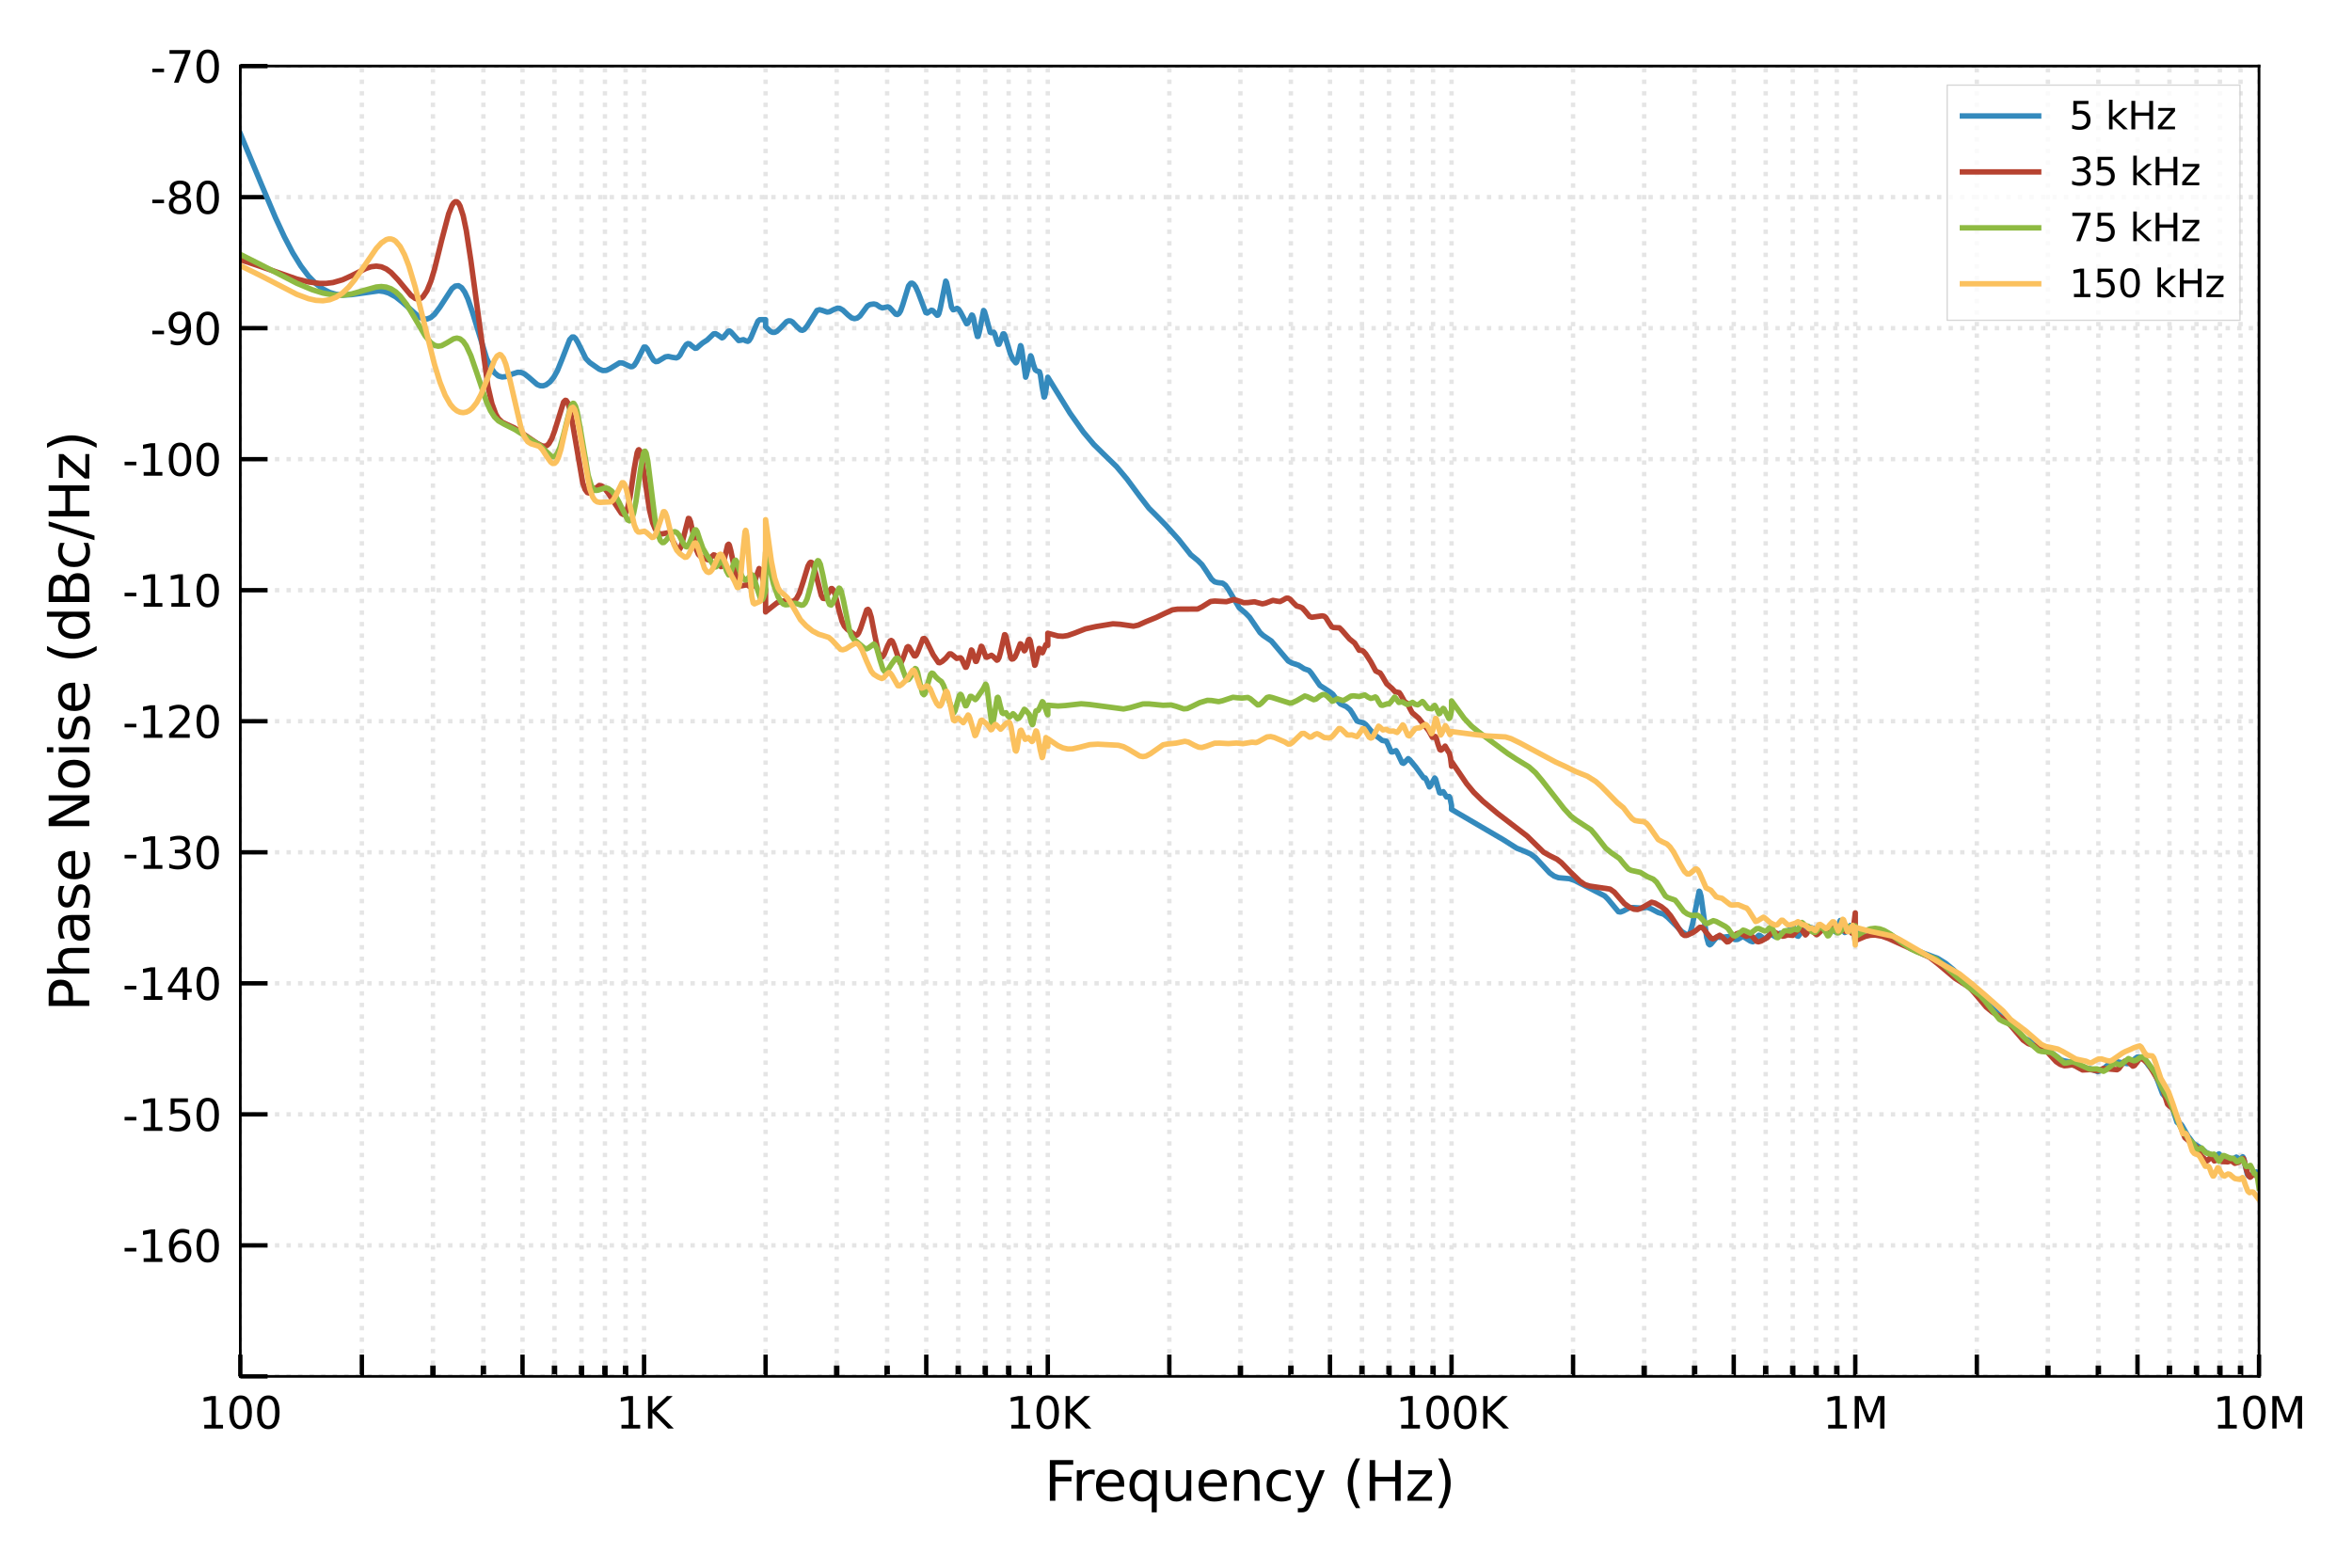 <svg xmlns:xlink="http://www.w3.org/1999/xlink" xmlns="http://www.w3.org/2000/svg" viewBox="0 0 432 288" version="1.1" viewport="0 0 1280px 853px">
 <defs>
  <style type="text/css">*{stroke-linejoin: round; stroke-linecap: butt}</style>
 </defs>
 <g id="figure_1">
  <g id="patch_1">
   <path d="M 0 288  L 432 288  L 432 0  L 0 0  z " style="fill: #ffffff"/>
  </g>
  <g id="axes_1">
   <g id="patch_2">
    <path d="M 44.14 252.86  L 414.923 252.86  L 414.923 12.14  L 44.14 12.14  z " style="fill: #ffffff"/>
   </g>
   <g id="matplotlib.axis_1">
    <g id="xtick_1">
     <g id="line2d_1">
      <path d="M 44.14 252.86  L 44.14 12.14  " clip-path="url(#p6bc9769343)" style="fill: none; stroke-dasharray: 0.8,1.32; stroke-dashoffset: 0; stroke: #e5e5e5; stroke-width: 0.8"/>
     </g>
     <g id="line2d_2">
      <defs>
       <path id="ma939713bcb" d="M 0 0  L 0 -4  " style="stroke: #000000; stroke-width: 0.8"/>
      </defs>
      <g>
       <use xlink:href="#ma939713bcb" x="44.14" y="252.86" style="stroke: #000000; stroke-width: 0.8"/>
      </g>
     </g>
     <g id="text_1">
      <!-- 100 -->
      <g transform="translate(36.505 262.439) scale(0.08 -0.08)">
       <defs>
        <path id="DejaVuSans-31" d="M 794 531  L 1825 531  L 1825 4091  L 703 3866  L 703 4441  L 1819 4666  L 2450 4666  L 2450 531  L 3481 531  L 3481 0  L 794 0  L 794 531  z " transform="scale(0.016)"/>
        <path id="DejaVuSans-30" d="M 2034 4250  Q 1547 4250 1301 3770  Q 1056 3291 1056 2328  Q 1056 1369 1301 889  Q 1547 409 2034 409  Q 2525 409 2770 889  Q 3016 1369 3016 2328  Q 3016 3291 2770 3770  Q 2525 4250 2034 4250  z M 2034 4750  Q 2819 4750 3233 4129  Q 3647 3509 3647 2328  Q 3647 1150 3233 529  Q 2819 -91 2034 -91  Q 1250 -91 836 529  Q 422 1150 422 2328  Q 422 3509 836 4129  Q 1250 4750 2034 4750  z " transform="scale(0.016)"/>
       </defs>
       <use xlink:href="#DejaVuSans-31"/>
       <use xlink:href="#DejaVuSans-30" x="63.623"/>
       <use xlink:href="#DejaVuSans-30" x="127.246"/>
      </g>
     </g>
    </g>
    <g id="xtick_2">
     <g id="line2d_3">
      <path d="M 66.463 252.86  L 66.463 12.14  " clip-path="url(#p6bc9769343)" style="fill: none; stroke-dasharray: 0.8,1.32; stroke-dashoffset: 0; stroke: #e5e5e5; stroke-width: 0.8"/>
     </g>
     <g id="line2d_4">
      <g>
       <use xlink:href="#ma939713bcb" x="66.463" y="252.86" style="stroke: #000000; stroke-width: 0.8"/>
      </g>
     </g>
    </g>
    <g id="xtick_3">
     <g id="line2d_5">
      <path d="M 95.973 252.86  L 95.973 12.14  " clip-path="url(#p6bc9769343)" style="fill: none; stroke-dasharray: 0.8,1.32; stroke-dashoffset: 0; stroke: #e5e5e5; stroke-width: 0.8"/>
     </g>
     <g id="line2d_6">
      <g>
       <use xlink:href="#ma939713bcb" x="95.973" y="252.86" style="stroke: #000000; stroke-width: 0.8"/>
      </g>
     </g>
    </g>
    <g id="xtick_4">
     <g id="line2d_7">
      <path d="M 118.296 252.86  L 118.296 12.14  " clip-path="url(#p6bc9769343)" style="fill: none; stroke-dasharray: 0.8,1.32; stroke-dashoffset: 0; stroke: #e5e5e5; stroke-width: 0.8"/>
     </g>
     <g id="line2d_8">
      <g>
       <use xlink:href="#ma939713bcb" x="118.296" y="252.86" style="stroke: #000000; stroke-width: 0.8"/>
      </g>
     </g>
     <g id="text_2">
      <!-- 1K -->
      <g transform="translate(113.128 262.439) scale(0.08 -0.08)">
       <defs>
        <path id="DejaVuSans-4b" d="M 628 4666  L 1259 4666  L 1259 2694  L 3353 4666  L 4166 4666  L 1850 2491  L 4331 0  L 3500 0  L 1259 2247  L 1259 0  L 628 0  L 628 4666  z " transform="scale(0.016)"/>
       </defs>
       <use xlink:href="#DejaVuSans-31"/>
       <use xlink:href="#DejaVuSans-4b" x="63.623"/>
      </g>
     </g>
    </g>
    <g id="xtick_5">
     <g id="line2d_9">
      <path d="M 140.62 252.86  L 140.62 12.14  " clip-path="url(#p6bc9769343)" style="fill: none; stroke-dasharray: 0.8,1.32; stroke-dashoffset: 0; stroke: #e5e5e5; stroke-width: 0.8"/>
     </g>
     <g id="line2d_10">
      <g>
       <use xlink:href="#ma939713bcb" x="140.62" y="252.86" style="stroke: #000000; stroke-width: 0.8"/>
      </g>
     </g>
    </g>
    <g id="xtick_6">
     <g id="line2d_11">
      <path d="M 170.13 252.86  L 170.13 12.14  " clip-path="url(#p6bc9769343)" style="fill: none; stroke-dasharray: 0.8,1.32; stroke-dashoffset: 0; stroke: #e5e5e5; stroke-width: 0.8"/>
     </g>
     <g id="line2d_12">
      <g>
       <use xlink:href="#ma939713bcb" x="170.13" y="252.86" style="stroke: #000000; stroke-width: 0.8"/>
      </g>
     </g>
    </g>
    <g id="xtick_7">
     <g id="line2d_13">
      <path d="M 192.453 252.86  L 192.453 12.14  " clip-path="url(#p6bc9769343)" style="fill: none; stroke-dasharray: 0.8,1.32; stroke-dashoffset: 0; stroke: #e5e5e5; stroke-width: 0.8"/>
     </g>
     <g id="line2d_14">
      <g>
       <use xlink:href="#ma939713bcb" x="192.453" y="252.86" style="stroke: #000000; stroke-width: 0.8"/>
      </g>
     </g>
     <g id="text_3">
      <!-- 10K -->
      <g transform="translate(184.74 262.439) scale(0.08 -0.08)">
       <use xlink:href="#DejaVuSans-31"/>
       <use xlink:href="#DejaVuSans-30" x="63.623"/>
       <use xlink:href="#DejaVuSans-4b" x="127.246"/>
      </g>
     </g>
    </g>
    <g id="xtick_8">
     <g id="line2d_15">
      <path d="M 214.776 252.86  L 214.776 12.14  " clip-path="url(#p6bc9769343)" style="fill: none; stroke-dasharray: 0.8,1.32; stroke-dashoffset: 0; stroke: #e5e5e5; stroke-width: 0.8"/>
     </g>
     <g id="line2d_16">
      <g>
       <use xlink:href="#ma939713bcb" x="214.776" y="252.86" style="stroke: #000000; stroke-width: 0.8"/>
      </g>
     </g>
    </g>
    <g id="xtick_9">
     <g id="line2d_17">
      <path d="M 244.286 252.86  L 244.286 12.14  " clip-path="url(#p6bc9769343)" style="fill: none; stroke-dasharray: 0.8,1.32; stroke-dashoffset: 0; stroke: #e5e5e5; stroke-width: 0.8"/>
     </g>
     <g id="line2d_18">
      <g>
       <use xlink:href="#ma939713bcb" x="244.286" y="252.86" style="stroke: #000000; stroke-width: 0.8"/>
      </g>
     </g>
    </g>
    <g id="xtick_10">
     <g id="line2d_19">
      <path d="M 266.61 252.86  L 266.61 12.14  " clip-path="url(#p6bc9769343)" style="fill: none; stroke-dasharray: 0.8,1.32; stroke-dashoffset: 0; stroke: #e5e5e5; stroke-width: 0.8"/>
     </g>
     <g id="line2d_20">
      <g>
       <use xlink:href="#ma939713bcb" x="266.61" y="252.86" style="stroke: #000000; stroke-width: 0.8"/>
      </g>
     </g>
     <g id="text_4">
      <!-- 100K -->
      <g transform="translate(256.351 262.439) scale(0.08 -0.08)">
       <use xlink:href="#DejaVuSans-31"/>
       <use xlink:href="#DejaVuSans-30" x="63.623"/>
       <use xlink:href="#DejaVuSans-30" x="127.246"/>
       <use xlink:href="#DejaVuSans-4b" x="190.869"/>
      </g>
     </g>
    </g>
    <g id="xtick_11">
     <g id="line2d_21">
      <path d="M 288.933 252.86  L 288.933 12.14  " clip-path="url(#p6bc9769343)" style="fill: none; stroke-dasharray: 0.8,1.32; stroke-dashoffset: 0; stroke: #e5e5e5; stroke-width: 0.8"/>
     </g>
     <g id="line2d_22">
      <g>
       <use xlink:href="#ma939713bcb" x="288.933" y="252.86" style="stroke: #000000; stroke-width: 0.8"/>
      </g>
     </g>
    </g>
    <g id="xtick_12">
     <g id="line2d_23">
      <path d="M 318.443 252.86  L 318.443 12.14  " clip-path="url(#p6bc9769343)" style="fill: none; stroke-dasharray: 0.8,1.32; stroke-dashoffset: 0; stroke: #e5e5e5; stroke-width: 0.8"/>
     </g>
     <g id="line2d_24">
      <g>
       <use xlink:href="#ma939713bcb" x="318.443" y="252.86" style="stroke: #000000; stroke-width: 0.8"/>
      </g>
     </g>
    </g>
    <g id="xtick_13">
     <g id="line2d_25">
      <path d="M 340.766 252.86  L 340.766 12.14  " clip-path="url(#p6bc9769343)" style="fill: none; stroke-dasharray: 0.8,1.32; stroke-dashoffset: 0; stroke: #e5e5e5; stroke-width: 0.8"/>
     </g>
     <g id="line2d_26">
      <g>
       <use xlink:href="#ma939713bcb" x="340.766" y="252.86" style="stroke: #000000; stroke-width: 0.8"/>
      </g>
     </g>
     <g id="text_5">
      <!-- 1M -->
      <g transform="translate(334.77 262.439) scale(0.08 -0.08)">
       <defs>
        <path id="DejaVuSans-4d" d="M 628 4666  L 1569 4666  L 2759 1491  L 3956 4666  L 4897 4666  L 4897 0  L 4281 0  L 4281 4097  L 3078 897  L 2444 897  L 1241 4097  L 1241 0  L 628 0  L 628 4666  z " transform="scale(0.016)"/>
       </defs>
       <use xlink:href="#DejaVuSans-31"/>
       <use xlink:href="#DejaVuSans-4d" x="63.623"/>
      </g>
     </g>
    </g>
    <g id="xtick_14">
     <g id="line2d_27">
      <path d="M 363.089 252.86  L 363.089 12.14  " clip-path="url(#p6bc9769343)" style="fill: none; stroke-dasharray: 0.8,1.32; stroke-dashoffset: 0; stroke: #e5e5e5; stroke-width: 0.8"/>
     </g>
     <g id="line2d_28">
      <g>
       <use xlink:href="#ma939713bcb" x="363.089" y="252.86" style="stroke: #000000; stroke-width: 0.8"/>
      </g>
     </g>
    </g>
    <g id="xtick_15">
     <g id="line2d_29">
      <path d="M 392.599 252.86  L 392.599 12.14  " clip-path="url(#p6bc9769343)" style="fill: none; stroke-dasharray: 0.8,1.32; stroke-dashoffset: 0; stroke: #e5e5e5; stroke-width: 0.8"/>
     </g>
     <g id="line2d_30">
      <g>
       <use xlink:href="#ma939713bcb" x="392.599" y="252.86" style="stroke: #000000; stroke-width: 0.8"/>
      </g>
     </g>
    </g>
    <g id="xtick_16">
     <g id="line2d_31">
      <path d="M 414.923 252.86  L 414.923 12.14  " clip-path="url(#p6bc9769343)" style="fill: none; stroke-dasharray: 0.8,1.32; stroke-dashoffset: 0; stroke: #e5e5e5; stroke-width: 0.8"/>
     </g>
     <g id="line2d_32">
      <g>
       <use xlink:href="#ma939713bcb" x="414.923" y="252.86" style="stroke: #000000; stroke-width: 0.8"/>
      </g>
     </g>
     <g id="text_6">
      <!-- 10M -->
      <g transform="translate(406.381 262.439) scale(0.08 -0.08)">
       <use xlink:href="#DejaVuSans-31"/>
       <use xlink:href="#DejaVuSans-30" x="63.623"/>
       <use xlink:href="#DejaVuSans-4d" x="127.246"/>
      </g>
     </g>
    </g>
    <g id="xtick_17">
     <g id="line2d_33">
      <path d="M 79.522 252.86  L 79.522 12.14  " clip-path="url(#p6bc9769343)" style="fill: none; stroke-dasharray: 0.8,1.32; stroke-dashoffset: 0; stroke: #e5e5e5; stroke-width: 0.8"/>
     </g>
     <g id="line2d_34">
      <defs>
       <path id="m10d838ff14" d="M 0 0  L 0 -2  " style="stroke: #000000"/>
      </defs>
      <g>
       <use xlink:href="#m10d838ff14" x="79.522" y="252.86" style="stroke: #000000"/>
      </g>
     </g>
    </g>
    <g id="xtick_18">
     <g id="line2d_35">
      <path d="M 88.787 252.86  L 88.787 12.14  " clip-path="url(#p6bc9769343)" style="fill: none; stroke-dasharray: 0.8,1.32; stroke-dashoffset: 0; stroke: #e5e5e5; stroke-width: 0.8"/>
     </g>
     <g id="line2d_36">
      <g>
       <use xlink:href="#m10d838ff14" x="88.787" y="252.86" style="stroke: #000000"/>
      </g>
     </g>
    </g>
    <g id="xtick_19">
     <g id="line2d_37">
      <path d="M 101.845 252.86  L 101.845 12.14  " clip-path="url(#p6bc9769343)" style="fill: none; stroke-dasharray: 0.8,1.32; stroke-dashoffset: 0; stroke: #e5e5e5; stroke-width: 0.8"/>
     </g>
     <g id="line2d_38">
      <g>
       <use xlink:href="#m10d838ff14" x="101.845" y="252.86" style="stroke: #000000"/>
      </g>
     </g>
    </g>
    <g id="xtick_20">
     <g id="line2d_39">
      <path d="M 106.81 252.86  L 106.81 12.14  " clip-path="url(#p6bc9769343)" style="fill: none; stroke-dasharray: 0.8,1.32; stroke-dashoffset: 0; stroke: #e5e5e5; stroke-width: 0.8"/>
     </g>
     <g id="line2d_40">
      <g>
       <use xlink:href="#m10d838ff14" x="106.81" y="252.86" style="stroke: #000000"/>
      </g>
     </g>
    </g>
    <g id="xtick_21">
     <g id="line2d_41">
      <path d="M 111.11 252.86  L 111.11 12.14  " clip-path="url(#p6bc9769343)" style="fill: none; stroke-dasharray: 0.8,1.32; stroke-dashoffset: 0; stroke: #e5e5e5; stroke-width: 0.8"/>
     </g>
     <g id="line2d_42">
      <g>
       <use xlink:href="#m10d838ff14" x="111.11" y="252.86" style="stroke: #000000"/>
      </g>
     </g>
    </g>
    <g id="xtick_22">
     <g id="line2d_43">
      <path d="M 114.903 252.86  L 114.903 12.14  " clip-path="url(#p6bc9769343)" style="fill: none; stroke-dasharray: 0.8,1.32; stroke-dashoffset: 0; stroke: #e5e5e5; stroke-width: 0.8"/>
     </g>
     <g id="line2d_44">
      <g>
       <use xlink:href="#m10d838ff14" x="114.903" y="252.86" style="stroke: #000000"/>
      </g>
     </g>
    </g>
    <g id="xtick_23">
     <g id="line2d_45">
      <path d="M 153.678 252.86  L 153.678 12.14  " clip-path="url(#p6bc9769343)" style="fill: none; stroke-dasharray: 0.8,1.32; stroke-dashoffset: 0; stroke: #e5e5e5; stroke-width: 0.8"/>
     </g>
     <g id="line2d_46">
      <g>
       <use xlink:href="#m10d838ff14" x="153.678" y="252.86" style="stroke: #000000"/>
      </g>
     </g>
    </g>
    <g id="xtick_24">
     <g id="line2d_47">
      <path d="M 162.943 252.86  L 162.943 12.14  " clip-path="url(#p6bc9769343)" style="fill: none; stroke-dasharray: 0.8,1.32; stroke-dashoffset: 0; stroke: #e5e5e5; stroke-width: 0.8"/>
     </g>
     <g id="line2d_48">
      <g>
       <use xlink:href="#m10d838ff14" x="162.943" y="252.86" style="stroke: #000000"/>
      </g>
     </g>
    </g>
    <g id="xtick_25">
     <g id="line2d_49">
      <path d="M 176.001 252.86  L 176.001 12.14  " clip-path="url(#p6bc9769343)" style="fill: none; stroke-dasharray: 0.8,1.32; stroke-dashoffset: 0; stroke: #e5e5e5; stroke-width: 0.8"/>
     </g>
     <g id="line2d_50">
      <g>
       <use xlink:href="#m10d838ff14" x="176.001" y="252.86" style="stroke: #000000"/>
      </g>
     </g>
    </g>
    <g id="xtick_26">
     <g id="line2d_51">
      <path d="M 180.966 252.86  L 180.966 12.14  " clip-path="url(#p6bc9769343)" style="fill: none; stroke-dasharray: 0.8,1.32; stroke-dashoffset: 0; stroke: #e5e5e5; stroke-width: 0.8"/>
     </g>
     <g id="line2d_52">
      <g>
       <use xlink:href="#m10d838ff14" x="180.966" y="252.86" style="stroke: #000000"/>
      </g>
     </g>
    </g>
    <g id="xtick_27">
     <g id="line2d_53">
      <path d="M 185.266 252.86  L 185.266 12.14  " clip-path="url(#p6bc9769343)" style="fill: none; stroke-dasharray: 0.8,1.32; stroke-dashoffset: 0; stroke: #e5e5e5; stroke-width: 0.8"/>
     </g>
     <g id="line2d_54">
      <g>
       <use xlink:href="#m10d838ff14" x="185.266" y="252.86" style="stroke: #000000"/>
      </g>
     </g>
    </g>
    <g id="xtick_28">
     <g id="line2d_55">
      <path d="M 189.06 252.86  L 189.06 12.14  " clip-path="url(#p6bc9769343)" style="fill: none; stroke-dasharray: 0.8,1.32; stroke-dashoffset: 0; stroke: #e5e5e5; stroke-width: 0.8"/>
     </g>
     <g id="line2d_56">
      <g>
       <use xlink:href="#m10d838ff14" x="189.06" y="252.86" style="stroke: #000000"/>
      </g>
     </g>
    </g>
    <g id="xtick_29">
     <g id="line2d_57">
      <path d="M 227.835 252.86  L 227.835 12.14  " clip-path="url(#p6bc9769343)" style="fill: none; stroke-dasharray: 0.8,1.32; stroke-dashoffset: 0; stroke: #e5e5e5; stroke-width: 0.8"/>
     </g>
     <g id="line2d_58">
      <g>
       <use xlink:href="#m10d838ff14" x="227.835" y="252.86" style="stroke: #000000"/>
      </g>
     </g>
    </g>
    <g id="xtick_30">
     <g id="line2d_59">
      <path d="M 237.1 252.86  L 237.1 12.14  " clip-path="url(#p6bc9769343)" style="fill: none; stroke-dasharray: 0.8,1.32; stroke-dashoffset: 0; stroke: #e5e5e5; stroke-width: 0.8"/>
     </g>
     <g id="line2d_60">
      <g>
       <use xlink:href="#m10d838ff14" x="237.1" y="252.86" style="stroke: #000000"/>
      </g>
     </g>
    </g>
    <g id="xtick_31">
     <g id="line2d_61">
      <path d="M 250.158 252.86  L 250.158 12.14  " clip-path="url(#p6bc9769343)" style="fill: none; stroke-dasharray: 0.8,1.32; stroke-dashoffset: 0; stroke: #e5e5e5; stroke-width: 0.8"/>
     </g>
     <g id="line2d_62">
      <g>
       <use xlink:href="#m10d838ff14" x="250.158" y="252.86" style="stroke: #000000"/>
      </g>
     </g>
    </g>
    <g id="xtick_32">
     <g id="line2d_63">
      <path d="M 255.123 252.86  L 255.123 12.14  " clip-path="url(#p6bc9769343)" style="fill: none; stroke-dasharray: 0.8,1.32; stroke-dashoffset: 0; stroke: #e5e5e5; stroke-width: 0.8"/>
     </g>
     <g id="line2d_64">
      <g>
       <use xlink:href="#m10d838ff14" x="255.123" y="252.86" style="stroke: #000000"/>
      </g>
     </g>
    </g>
    <g id="xtick_33">
     <g id="line2d_65">
      <path d="M 259.423 252.86  L 259.423 12.14  " clip-path="url(#p6bc9769343)" style="fill: none; stroke-dasharray: 0.8,1.32; stroke-dashoffset: 0; stroke: #e5e5e5; stroke-width: 0.8"/>
     </g>
     <g id="line2d_66">
      <g>
       <use xlink:href="#m10d838ff14" x="259.423" y="252.86" style="stroke: #000000"/>
      </g>
     </g>
    </g>
    <g id="xtick_34">
     <g id="line2d_67">
      <path d="M 263.216 252.86  L 263.216 12.14  " clip-path="url(#p6bc9769343)" style="fill: none; stroke-dasharray: 0.8,1.32; stroke-dashoffset: 0; stroke: #e5e5e5; stroke-width: 0.8"/>
     </g>
     <g id="line2d_68">
      <g>
       <use xlink:href="#m10d838ff14" x="263.216" y="252.86" style="stroke: #000000"/>
      </g>
     </g>
    </g>
    <g id="xtick_35">
     <g id="line2d_69">
      <path d="M 301.991 252.86  L 301.991 12.14  " clip-path="url(#p6bc9769343)" style="fill: none; stroke-dasharray: 0.8,1.32; stroke-dashoffset: 0; stroke: #e5e5e5; stroke-width: 0.8"/>
     </g>
     <g id="line2d_70">
      <g>
       <use xlink:href="#m10d838ff14" x="301.991" y="252.86" style="stroke: #000000"/>
      </g>
     </g>
    </g>
    <g id="xtick_36">
     <g id="line2d_71">
      <path d="M 311.256 252.86  L 311.256 12.14  " clip-path="url(#p6bc9769343)" style="fill: none; stroke-dasharray: 0.8,1.32; stroke-dashoffset: 0; stroke: #e5e5e5; stroke-width: 0.8"/>
     </g>
     <g id="line2d_72">
      <g>
       <use xlink:href="#m10d838ff14" x="311.256" y="252.86" style="stroke: #000000"/>
      </g>
     </g>
    </g>
    <g id="xtick_37">
     <g id="line2d_73">
      <path d="M 324.314 252.86  L 324.314 12.14  " clip-path="url(#p6bc9769343)" style="fill: none; stroke-dasharray: 0.8,1.32; stroke-dashoffset: 0; stroke: #e5e5e5; stroke-width: 0.8"/>
     </g>
     <g id="line2d_74">
      <g>
       <use xlink:href="#m10d838ff14" x="324.314" y="252.86" style="stroke: #000000"/>
      </g>
     </g>
    </g>
    <g id="xtick_38">
     <g id="line2d_75">
      <path d="M 329.279 252.86  L 329.279 12.14  " clip-path="url(#p6bc9769343)" style="fill: none; stroke-dasharray: 0.8,1.32; stroke-dashoffset: 0; stroke: #e5e5e5; stroke-width: 0.8"/>
     </g>
     <g id="line2d_76">
      <g>
       <use xlink:href="#m10d838ff14" x="329.279" y="252.86" style="stroke: #000000"/>
      </g>
     </g>
    </g>
    <g id="xtick_39">
     <g id="line2d_77">
      <path d="M 333.579 252.86  L 333.579 12.14  " clip-path="url(#p6bc9769343)" style="fill: none; stroke-dasharray: 0.8,1.32; stroke-dashoffset: 0; stroke: #e5e5e5; stroke-width: 0.8"/>
     </g>
     <g id="line2d_78">
      <g>
       <use xlink:href="#m10d838ff14" x="333.579" y="252.86" style="stroke: #000000"/>
      </g>
     </g>
    </g>
    <g id="xtick_40">
     <g id="line2d_79">
      <path d="M 337.373 252.86  L 337.373 12.14  " clip-path="url(#p6bc9769343)" style="fill: none; stroke-dasharray: 0.8,1.32; stroke-dashoffset: 0; stroke: #e5e5e5; stroke-width: 0.8"/>
     </g>
     <g id="line2d_80">
      <g>
       <use xlink:href="#m10d838ff14" x="337.373" y="252.86" style="stroke: #000000"/>
      </g>
     </g>
    </g>
    <g id="xtick_41">
     <g id="line2d_81">
      <path d="M 376.148 252.86  L 376.148 12.14  " clip-path="url(#p6bc9769343)" style="fill: none; stroke-dasharray: 0.8,1.32; stroke-dashoffset: 0; stroke: #e5e5e5; stroke-width: 0.8"/>
     </g>
     <g id="line2d_82">
      <g>
       <use xlink:href="#m10d838ff14" x="376.148" y="252.86" style="stroke: #000000"/>
      </g>
     </g>
    </g>
    <g id="xtick_42">
     <g id="line2d_83">
      <path d="M 385.413 252.86  L 385.413 12.14  " clip-path="url(#p6bc9769343)" style="fill: none; stroke-dasharray: 0.8,1.32; stroke-dashoffset: 0; stroke: #e5e5e5; stroke-width: 0.8"/>
     </g>
     <g id="line2d_84">
      <g>
       <use xlink:href="#m10d838ff14" x="385.413" y="252.86" style="stroke: #000000"/>
      </g>
     </g>
    </g>
    <g id="xtick_43">
     <g id="line2d_85">
      <path d="M 398.471 252.86  L 398.471 12.14  " clip-path="url(#p6bc9769343)" style="fill: none; stroke-dasharray: 0.8,1.32; stroke-dashoffset: 0; stroke: #e5e5e5; stroke-width: 0.8"/>
     </g>
     <g id="line2d_86">
      <g>
       <use xlink:href="#m10d838ff14" x="398.471" y="252.86" style="stroke: #000000"/>
      </g>
     </g>
    </g>
    <g id="xtick_44">
     <g id="line2d_87">
      <path d="M 403.436 252.86  L 403.436 12.14  " clip-path="url(#p6bc9769343)" style="fill: none; stroke-dasharray: 0.8,1.32; stroke-dashoffset: 0; stroke: #e5e5e5; stroke-width: 0.8"/>
     </g>
     <g id="line2d_88">
      <g>
       <use xlink:href="#m10d838ff14" x="403.436" y="252.86" style="stroke: #000000"/>
      </g>
     </g>
    </g>
    <g id="xtick_45">
     <g id="line2d_89">
      <path d="M 407.736 252.86  L 407.736 12.14  " clip-path="url(#p6bc9769343)" style="fill: none; stroke-dasharray: 0.8,1.32; stroke-dashoffset: 0; stroke: #e5e5e5; stroke-width: 0.8"/>
     </g>
     <g id="line2d_90">
      <g>
       <use xlink:href="#m10d838ff14" x="407.736" y="252.86" style="stroke: #000000"/>
      </g>
     </g>
    </g>
    <g id="xtick_46">
     <g id="line2d_91">
      <path d="M 411.529 252.86  L 411.529 12.14  " clip-path="url(#p6bc9769343)" style="fill: none; stroke-dasharray: 0.8,1.32; stroke-dashoffset: 0; stroke: #e5e5e5; stroke-width: 0.8"/>
     </g>
     <g id="line2d_92">
      <g>
       <use xlink:href="#m10d838ff14" x="411.529" y="252.86" style="stroke: #000000"/>
      </g>
     </g>
    </g>
    <g id="text_7">
     <!-- Frequency (Hz) -->
     <g transform="translate(191.827 275.701) scale(0.1 -0.1)">
      <defs>
       <path id="DejaVuSans-46" d="M 628 4666  L 3309 4666  L 3309 4134  L 1259 4134  L 1259 2759  L 3109 2759  L 3109 2228  L 1259 2228  L 1259 0  L 628 0  L 628 4666  z " transform="scale(0.016)"/>
       <path id="DejaVuSans-72" d="M 2631 2963  Q 2534 3019 2420 3045  Q 2306 3072 2169 3072  Q 1681 3072 1420 2755  Q 1159 2438 1159 1844  L 1159 0  L 581 0  L 581 3500  L 1159 3500  L 1159 2956  Q 1341 3275 1631 3429  Q 1922 3584 2338 3584  Q 2397 3584 2469 3576  Q 2541 3569 2628 3553  L 2631 2963  z " transform="scale(0.016)"/>
       <path id="DejaVuSans-65" d="M 3597 1894  L 3597 1613  L 953 1613  Q 991 1019 1311 708  Q 1631 397 2203 397  Q 2534 397 2845 478  Q 3156 559 3463 722  L 3463 178  Q 3153 47 2828 -22  Q 2503 -91 2169 -91  Q 1331 -91 842 396  Q 353 884 353 1716  Q 353 2575 817 3079  Q 1281 3584 2069 3584  Q 2775 3584 3186 3129  Q 3597 2675 3597 1894  z M 3022 2063  Q 3016 2534 2758 2815  Q 2500 3097 2075 3097  Q 1594 3097 1305 2825  Q 1016 2553 972 2059  L 3022 2063  z " transform="scale(0.016)"/>
       <path id="DejaVuSans-71" d="M 947 1747  Q 947 1113 1208 752  Q 1469 391 1925 391  Q 2381 391 2643 752  Q 2906 1113 2906 1747  Q 2906 2381 2643 2742  Q 2381 3103 1925 3103  Q 1469 3103 1208 2742  Q 947 2381 947 1747  z M 2906 525  Q 2725 213 2448 61  Q 2172 -91 1784 -91  Q 1150 -91 751 415  Q 353 922 353 1747  Q 353 2572 751 3078  Q 1150 3584 1784 3584  Q 2172 3584 2448 3432  Q 2725 3281 2906 2969  L 2906 3500  L 3481 3500  L 3481 -1331  L 2906 -1331  L 2906 525  z " transform="scale(0.016)"/>
       <path id="DejaVuSans-75" d="M 544 1381  L 544 3500  L 1119 3500  L 1119 1403  Q 1119 906 1312 657  Q 1506 409 1894 409  Q 2359 409 2629 706  Q 2900 1003 2900 1516  L 2900 3500  L 3475 3500  L 3475 0  L 2900 0  L 2900 538  Q 2691 219 2414 64  Q 2138 -91 1772 -91  Q 1169 -91 856 284  Q 544 659 544 1381  z M 1991 3584  L 1991 3584  z " transform="scale(0.016)"/>
       <path id="DejaVuSans-6e" d="M 3513 2113  L 3513 0  L 2938 0  L 2938 2094  Q 2938 2591 2744 2837  Q 2550 3084 2163 3084  Q 1697 3084 1428 2787  Q 1159 2491 1159 1978  L 1159 0  L 581 0  L 581 3500  L 1159 3500  L 1159 2956  Q 1366 3272 1645 3428  Q 1925 3584 2291 3584  Q 2894 3584 3203 3211  Q 3513 2838 3513 2113  z " transform="scale(0.016)"/>
       <path id="DejaVuSans-63" d="M 3122 3366  L 3122 2828  Q 2878 2963 2633 3030  Q 2388 3097 2138 3097  Q 1578 3097 1268 2742  Q 959 2388 959 1747  Q 959 1106 1268 751  Q 1578 397 2138 397  Q 2388 397 2633 464  Q 2878 531 3122 666  L 3122 134  Q 2881 22 2623 -34  Q 2366 -91 2075 -91  Q 1284 -91 818 406  Q 353 903 353 1747  Q 353 2603 823 3093  Q 1294 3584 2113 3584  Q 2378 3584 2631 3529  Q 2884 3475 3122 3366  z " transform="scale(0.016)"/>
       <path id="DejaVuSans-79" d="M 2059 -325  Q 1816 -950 1584 -1140  Q 1353 -1331 966 -1331  L 506 -1331  L 506 -850  L 844 -850  Q 1081 -850 1212 -737  Q 1344 -625 1503 -206  L 1606 56  L 191 3500  L 800 3500  L 1894 763  L 2988 3500  L 3597 3500  L 2059 -325  z " transform="scale(0.016)"/>
       <path id="DejaVuSans-20" transform="scale(0.016)"/>
       <path id="DejaVuSans-28" d="M 1984 4856  Q 1566 4138 1362 3434  Q 1159 2731 1159 2009  Q 1159 1288 1364 580  Q 1569 -128 1984 -844  L 1484 -844  Q 1016 -109 783 600  Q 550 1309 550 2009  Q 550 2706 781 3412  Q 1013 4119 1484 4856  L 1984 4856  z " transform="scale(0.016)"/>
       <path id="DejaVuSans-48" d="M 628 4666  L 1259 4666  L 1259 2753  L 3553 2753  L 3553 4666  L 4184 4666  L 4184 0  L 3553 0  L 3553 2222  L 1259 2222  L 1259 0  L 628 0  L 628 4666  z " transform="scale(0.016)"/>
       <path id="DejaVuSans-7a" d="M 353 3500  L 3084 3500  L 3084 2975  L 922 459  L 3084 459  L 3084 0  L 275 0  L 275 525  L 2438 3041  L 353 3041  L 353 3500  z " transform="scale(0.016)"/>
       <path id="DejaVuSans-29" d="M 513 4856  L 1013 4856  Q 1481 4119 1714 3412  Q 1947 2706 1947 2009  Q 1947 1309 1714 600  Q 1481 -109 1013 -844  L 513 -844  Q 928 -128 1133 580  Q 1338 1288 1338 2009  Q 1338 2731 1133 3434  Q 928 4138 513 4856  z " transform="scale(0.016)"/>
      </defs>
      <use xlink:href="#DejaVuSans-46"/>
      <use xlink:href="#DejaVuSans-72" x="50.27"/>
      <use xlink:href="#DejaVuSans-65" x="89.133"/>
      <use xlink:href="#DejaVuSans-71" x="150.656"/>
      <use xlink:href="#DejaVuSans-75" x="214.133"/>
      <use xlink:href="#DejaVuSans-65" x="277.512"/>
      <use xlink:href="#DejaVuSans-6e" x="339.035"/>
      <use xlink:href="#DejaVuSans-63" x="402.414"/>
      <use xlink:href="#DejaVuSans-79" x="457.395"/>
      <use xlink:href="#DejaVuSans-20" x="516.574"/>
      <use xlink:href="#DejaVuSans-28" x="548.361"/>
      <use xlink:href="#DejaVuSans-48" x="587.375"/>
      <use xlink:href="#DejaVuSans-7a" x="662.57"/>
      <use xlink:href="#DejaVuSans-29" x="715.061"/>
     </g>
    </g>
   </g>
   <g id="matplotlib.axis_2">
    <g id="ytick_1">
     <g id="line2d_93">
      <path d="M 44.14 252.86  L 414.923 252.86  " clip-path="url(#p6bc9769343)" style="fill: none; stroke-dasharray: 0.8,1.32; stroke-dashoffset: 0; stroke: #e5e5e5; stroke-width: 0.8"/>
     </g>
     <g id="line2d_94">
      <defs>
       <path id="mff529c454b" d="M 0 0  L 5 0  " style="stroke: #000000; stroke-width: 0.8"/>
      </defs>
      <g>
       <use xlink:href="#mff529c454b" x="44.14" y="252.86" style="stroke: #000000; stroke-width: 0.8"/>
      </g>
     </g>
    </g>
    <g id="ytick_2">
     <g id="line2d_95">
      <path d="M 44.14 228.788  L 414.923 228.788  " clip-path="url(#p6bc9769343)" style="fill: none; stroke-dasharray: 0.8,1.32; stroke-dashoffset: 0; stroke: #e5e5e5; stroke-width: 0.8"/>
     </g>
     <g id="line2d_96">
      <g>
       <use xlink:href="#mff529c454b" x="44.14" y="228.788" style="stroke: #000000; stroke-width: 0.8"/>
      </g>
     </g>
     <g id="text_8">
      <!-- -160 -->
      <g transform="translate(22.484 231.827) scale(0.08 -0.08)">
       <defs>
        <path id="DejaVuSans-2d" d="M 313 2009  L 1997 2009  L 1997 1497  L 313 1497  L 313 2009  z " transform="scale(0.016)"/>
        <path id="DejaVuSans-36" d="M 2113 2584  Q 1688 2584 1439 2293  Q 1191 2003 1191 1497  Q 1191 994 1439 701  Q 1688 409 2113 409  Q 2538 409 2786 701  Q 3034 994 3034 1497  Q 3034 2003 2786 2293  Q 2538 2584 2113 2584  z M 3366 4563  L 3366 3988  Q 3128 4100 2886 4159  Q 2644 4219 2406 4219  Q 1781 4219 1451 3797  Q 1122 3375 1075 2522  Q 1259 2794 1537 2939  Q 1816 3084 2150 3084  Q 2853 3084 3261 2657  Q 3669 2231 3669 1497  Q 3669 778 3244 343  Q 2819 -91 2113 -91  Q 1303 -91 875 529  Q 447 1150 447 2328  Q 447 3434 972 4092  Q 1497 4750 2381 4750  Q 2619 4750 2861 4703  Q 3103 4656 3366 4563  z " transform="scale(0.016)"/>
       </defs>
       <use xlink:href="#DejaVuSans-2d"/>
       <use xlink:href="#DejaVuSans-31" x="36.084"/>
       <use xlink:href="#DejaVuSans-36" x="99.707"/>
       <use xlink:href="#DejaVuSans-30" x="163.33"/>
      </g>
     </g>
    </g>
    <g id="ytick_3">
     <g id="line2d_97">
      <path d="M 44.14 204.716  L 414.923 204.716  " clip-path="url(#p6bc9769343)" style="fill: none; stroke-dasharray: 0.8,1.32; stroke-dashoffset: 0; stroke: #e5e5e5; stroke-width: 0.8"/>
     </g>
     <g id="line2d_98">
      <g>
       <use xlink:href="#mff529c454b" x="44.14" y="204.716" style="stroke: #000000; stroke-width: 0.8"/>
      </g>
     </g>
     <g id="text_9">
      <!-- -150 -->
      <g transform="translate(22.484 207.755) scale(0.08 -0.08)">
       <defs>
        <path id="DejaVuSans-35" d="M 691 4666  L 3169 4666  L 3169 4134  L 1269 4134  L 1269 2991  Q 1406 3038 1543 3061  Q 1681 3084 1819 3084  Q 2600 3084 3056 2656  Q 3513 2228 3513 1497  Q 3513 744 3044 326  Q 2575 -91 1722 -91  Q 1428 -91 1123 -41  Q 819 9 494 109  L 494 744  Q 775 591 1075 516  Q 1375 441 1709 441  Q 2250 441 2565 725  Q 2881 1009 2881 1497  Q 2881 1984 2565 2268  Q 2250 2553 1709 2553  Q 1456 2553 1204 2497  Q 953 2441 691 2322  L 691 4666  z " transform="scale(0.016)"/>
       </defs>
       <use xlink:href="#DejaVuSans-2d"/>
       <use xlink:href="#DejaVuSans-31" x="36.084"/>
       <use xlink:href="#DejaVuSans-35" x="99.707"/>
       <use xlink:href="#DejaVuSans-30" x="163.33"/>
      </g>
     </g>
    </g>
    <g id="ytick_4">
     <g id="line2d_99">
      <path d="M 44.14 180.644  L 414.923 180.644  " clip-path="url(#p6bc9769343)" style="fill: none; stroke-dasharray: 0.8,1.32; stroke-dashoffset: 0; stroke: #e5e5e5; stroke-width: 0.8"/>
     </g>
     <g id="line2d_100">
      <g>
       <use xlink:href="#mff529c454b" x="44.14" y="180.644" style="stroke: #000000; stroke-width: 0.8"/>
      </g>
     </g>
     <g id="text_10">
      <!-- -140 -->
      <g transform="translate(22.484 183.683) scale(0.08 -0.08)">
       <defs>
        <path id="DejaVuSans-34" d="M 2419 4116  L 825 1625  L 2419 1625  L 2419 4116  z M 2253 4666  L 3047 4666  L 3047 1625  L 3713 1625  L 3713 1100  L 3047 1100  L 3047 0  L 2419 0  L 2419 1100  L 313 1100  L 313 1709  L 2253 4666  z " transform="scale(0.016)"/>
       </defs>
       <use xlink:href="#DejaVuSans-2d"/>
       <use xlink:href="#DejaVuSans-31" x="36.084"/>
       <use xlink:href="#DejaVuSans-34" x="99.707"/>
       <use xlink:href="#DejaVuSans-30" x="163.33"/>
      </g>
     </g>
    </g>
    <g id="ytick_5">
     <g id="line2d_101">
      <path d="M 44.14 156.572  L 414.923 156.572  " clip-path="url(#p6bc9769343)" style="fill: none; stroke-dasharray: 0.8,1.32; stroke-dashoffset: 0; stroke: #e5e5e5; stroke-width: 0.8"/>
     </g>
     <g id="line2d_102">
      <g>
       <use xlink:href="#mff529c454b" x="44.14" y="156.572" style="stroke: #000000; stroke-width: 0.8"/>
      </g>
     </g>
     <g id="text_11">
      <!-- -130 -->
      <g transform="translate(22.484 159.611) scale(0.08 -0.08)">
       <defs>
        <path id="DejaVuSans-33" d="M 2597 2516  Q 3050 2419 3304 2112  Q 3559 1806 3559 1356  Q 3559 666 3084 287  Q 2609 -91 1734 -91  Q 1441 -91 1130 -33  Q 819 25 488 141  L 488 750  Q 750 597 1062 519  Q 1375 441 1716 441  Q 2309 441 2620 675  Q 2931 909 2931 1356  Q 2931 1769 2642 2001  Q 2353 2234 1838 2234  L 1294 2234  L 1294 2753  L 1863 2753  Q 2328 2753 2575 2939  Q 2822 3125 2822 3475  Q 2822 3834 2567 4026  Q 2313 4219 1838 4219  Q 1578 4219 1281 4162  Q 984 4106 628 3988  L 628 4550  Q 988 4650 1302 4700  Q 1616 4750 1894 4750  Q 2613 4750 3031 4423  Q 3450 4097 3450 3541  Q 3450 3153 3228 2886  Q 3006 2619 2597 2516  z " transform="scale(0.016)"/>
       </defs>
       <use xlink:href="#DejaVuSans-2d"/>
       <use xlink:href="#DejaVuSans-31" x="36.084"/>
       <use xlink:href="#DejaVuSans-33" x="99.707"/>
       <use xlink:href="#DejaVuSans-30" x="163.33"/>
      </g>
     </g>
    </g>
    <g id="ytick_6">
     <g id="line2d_103">
      <path d="M 44.14 132.5  L 414.923 132.5  " clip-path="url(#p6bc9769343)" style="fill: none; stroke-dasharray: 0.8,1.32; stroke-dashoffset: 0; stroke: #e5e5e5; stroke-width: 0.8"/>
     </g>
     <g id="line2d_104">
      <g>
       <use xlink:href="#mff529c454b" x="44.14" y="132.5" style="stroke: #000000; stroke-width: 0.8"/>
      </g>
     </g>
     <g id="text_12">
      <!-- -120 -->
      <g transform="translate(22.484 135.539) scale(0.08 -0.08)">
       <defs>
        <path id="DejaVuSans-32" d="M 1228 531  L 3431 531  L 3431 0  L 469 0  L 469 531  Q 828 903 1448 1529  Q 2069 2156 2228 2338  Q 2531 2678 2651 2914  Q 2772 3150 2772 3378  Q 2772 3750 2511 3984  Q 2250 4219 1831 4219  Q 1534 4219 1204 4116  Q 875 4013 500 3803  L 500 4441  Q 881 4594 1212 4672  Q 1544 4750 1819 4750  Q 2544 4750 2975 4387  Q 3406 4025 3406 3419  Q 3406 3131 3298 2873  Q 3191 2616 2906 2266  Q 2828 2175 2409 1742  Q 1991 1309 1228 531  z " transform="scale(0.016)"/>
       </defs>
       <use xlink:href="#DejaVuSans-2d"/>
       <use xlink:href="#DejaVuSans-31" x="36.084"/>
       <use xlink:href="#DejaVuSans-32" x="99.707"/>
       <use xlink:href="#DejaVuSans-30" x="163.33"/>
      </g>
     </g>
    </g>
    <g id="ytick_7">
     <g id="line2d_105">
      <path d="M 44.14 108.428  L 414.923 108.428  " clip-path="url(#p6bc9769343)" style="fill: none; stroke-dasharray: 0.8,1.32; stroke-dashoffset: 0; stroke: #e5e5e5; stroke-width: 0.8"/>
     </g>
     <g id="line2d_106">
      <g>
       <use xlink:href="#mff529c454b" x="44.14" y="108.428" style="stroke: #000000; stroke-width: 0.8"/>
      </g>
     </g>
     <g id="text_13">
      <!-- -110 -->
      <g transform="translate(22.484 111.467) scale(0.08 -0.08)">
       <use xlink:href="#DejaVuSans-2d"/>
       <use xlink:href="#DejaVuSans-31" x="36.084"/>
       <use xlink:href="#DejaVuSans-31" x="99.707"/>
       <use xlink:href="#DejaVuSans-30" x="163.33"/>
      </g>
     </g>
    </g>
    <g id="ytick_8">
     <g id="line2d_107">
      <path d="M 44.14 84.356  L 414.923 84.356  " clip-path="url(#p6bc9769343)" style="fill: none; stroke-dasharray: 0.8,1.32; stroke-dashoffset: 0; stroke: #e5e5e5; stroke-width: 0.8"/>
     </g>
     <g id="line2d_108">
      <g>
       <use xlink:href="#mff529c454b" x="44.14" y="84.356" style="stroke: #000000; stroke-width: 0.8"/>
      </g>
     </g>
     <g id="text_14">
      <!-- -100 -->
      <g transform="translate(22.484 87.395) scale(0.08 -0.08)">
       <use xlink:href="#DejaVuSans-2d"/>
       <use xlink:href="#DejaVuSans-31" x="36.084"/>
       <use xlink:href="#DejaVuSans-30" x="99.707"/>
       <use xlink:href="#DejaVuSans-30" x="163.33"/>
      </g>
     </g>
    </g>
    <g id="ytick_9">
     <g id="line2d_109">
      <path d="M 44.14 60.284  L 414.923 60.284  " clip-path="url(#p6bc9769343)" style="fill: none; stroke-dasharray: 0.8,1.32; stroke-dashoffset: 0; stroke: #e5e5e5; stroke-width: 0.8"/>
     </g>
     <g id="line2d_110">
      <g>
       <use xlink:href="#mff529c454b" x="44.14" y="60.284" style="stroke: #000000; stroke-width: 0.8"/>
      </g>
     </g>
     <g id="text_15">
      <!-- -90 -->
      <g transform="translate(27.574 63.323) scale(0.08 -0.08)">
       <defs>
        <path id="DejaVuSans-39" d="M 703 97  L 703 672  Q 941 559 1184 500  Q 1428 441 1663 441  Q 2288 441 2617 861  Q 2947 1281 2994 2138  Q 2813 1869 2534 1725  Q 2256 1581 1919 1581  Q 1219 1581 811 2004  Q 403 2428 403 3163  Q 403 3881 828 4315  Q 1253 4750 1959 4750  Q 2769 4750 3195 4129  Q 3622 3509 3622 2328  Q 3622 1225 3098 567  Q 2575 -91 1691 -91  Q 1453 -91 1209 -44  Q 966 3 703 97  z M 1959 2075  Q 2384 2075 2632 2365  Q 2881 2656 2881 3163  Q 2881 3666 2632 3958  Q 2384 4250 1959 4250  Q 1534 4250 1286 3958  Q 1038 3666 1038 3163  Q 1038 2656 1286 2365  Q 1534 2075 1959 2075  z " transform="scale(0.016)"/>
       </defs>
       <use xlink:href="#DejaVuSans-2d"/>
       <use xlink:href="#DejaVuSans-39" x="36.084"/>
       <use xlink:href="#DejaVuSans-30" x="99.707"/>
      </g>
     </g>
    </g>
    <g id="ytick_10">
     <g id="line2d_111">
      <path d="M 44.14 36.212  L 414.923 36.212  " clip-path="url(#p6bc9769343)" style="fill: none; stroke-dasharray: 0.8,1.32; stroke-dashoffset: 0; stroke: #e5e5e5; stroke-width: 0.8"/>
     </g>
     <g id="line2d_112">
      <g>
       <use xlink:href="#mff529c454b" x="44.14" y="36.212" style="stroke: #000000; stroke-width: 0.8"/>
      </g>
     </g>
     <g id="text_16">
      <!-- -80 -->
      <g transform="translate(27.574 39.251) scale(0.08 -0.08)">
       <defs>
        <path id="DejaVuSans-38" d="M 2034 2216  Q 1584 2216 1326 1975  Q 1069 1734 1069 1313  Q 1069 891 1326 650  Q 1584 409 2034 409  Q 2484 409 2743 651  Q 3003 894 3003 1313  Q 3003 1734 2745 1975  Q 2488 2216 2034 2216  z M 1403 2484  Q 997 2584 770 2862  Q 544 3141 544 3541  Q 544 4100 942 4425  Q 1341 4750 2034 4750  Q 2731 4750 3128 4425  Q 3525 4100 3525 3541  Q 3525 3141 3298 2862  Q 3072 2584 2669 2484  Q 3125 2378 3379 2068  Q 3634 1759 3634 1313  Q 3634 634 3220 271  Q 2806 -91 2034 -91  Q 1263 -91 848 271  Q 434 634 434 1313  Q 434 1759 690 2068  Q 947 2378 1403 2484  z M 1172 3481  Q 1172 3119 1398 2916  Q 1625 2713 2034 2713  Q 2441 2713 2670 2916  Q 2900 3119 2900 3481  Q 2900 3844 2670 4047  Q 2441 4250 2034 4250  Q 1625 4250 1398 4047  Q 1172 3844 1172 3481  z " transform="scale(0.016)"/>
       </defs>
       <use xlink:href="#DejaVuSans-2d"/>
       <use xlink:href="#DejaVuSans-38" x="36.084"/>
       <use xlink:href="#DejaVuSans-30" x="99.707"/>
      </g>
     </g>
    </g>
    <g id="ytick_11">
     <g id="line2d_113">
      <path d="M 44.14 12.14  L 414.923 12.14  " clip-path="url(#p6bc9769343)" style="fill: none; stroke-dasharray: 0.8,1.32; stroke-dashoffset: 0; stroke: #e5e5e5; stroke-width: 0.8"/>
     </g>
     <g id="line2d_114">
      <g>
       <use xlink:href="#mff529c454b" x="44.14" y="12.14" style="stroke: #000000; stroke-width: 0.8"/>
      </g>
     </g>
     <g id="text_17">
      <!-- -70 -->
      <g transform="translate(27.574 15.179) scale(0.08 -0.08)">
       <defs>
        <path id="DejaVuSans-37" d="M 525 4666  L 3525 4666  L 3525 4397  L 1831 0  L 1172 0  L 2766 4134  L 525 4134  L 525 4666  z " transform="scale(0.016)"/>
       </defs>
       <use xlink:href="#DejaVuSans-2d"/>
       <use xlink:href="#DejaVuSans-37" x="36.084"/>
       <use xlink:href="#DejaVuSans-30" x="99.707"/>
      </g>
     </g>
    </g>
    <g id="text_18">
     <!-- Phase Noise (dBc/Hz) -->
     <g transform="translate(16.404 185.802) rotate(-90) scale(0.1 -0.1)">
      <defs>
       <path id="DejaVuSans-50" d="M 1259 4147  L 1259 2394  L 2053 2394  Q 2494 2394 2734 2622  Q 2975 2850 2975 3272  Q 2975 3691 2734 3919  Q 2494 4147 2053 4147  L 1259 4147  z M 628 4666  L 2053 4666  Q 2838 4666 3239 4311  Q 3641 3956 3641 3272  Q 3641 2581 3239 2228  Q 2838 1875 2053 1875  L 1259 1875  L 1259 0  L 628 0  L 628 4666  z " transform="scale(0.016)"/>
       <path id="DejaVuSans-68" d="M 3513 2113  L 3513 0  L 2938 0  L 2938 2094  Q 2938 2591 2744 2837  Q 2550 3084 2163 3084  Q 1697 3084 1428 2787  Q 1159 2491 1159 1978  L 1159 0  L 581 0  L 581 4863  L 1159 4863  L 1159 2956  Q 1366 3272 1645 3428  Q 1925 3584 2291 3584  Q 2894 3584 3203 3211  Q 3513 2838 3513 2113  z " transform="scale(0.016)"/>
       <path id="DejaVuSans-61" d="M 2194 1759  Q 1497 1759 1228 1600  Q 959 1441 959 1056  Q 959 750 1161 570  Q 1363 391 1709 391  Q 2188 391 2477 730  Q 2766 1069 2766 1631  L 2766 1759  L 2194 1759  z M 3341 1997  L 3341 0  L 2766 0  L 2766 531  Q 2569 213 2275 61  Q 1981 -91 1556 -91  Q 1019 -91 701 211  Q 384 513 384 1019  Q 384 1609 779 1909  Q 1175 2209 1959 2209  L 2766 2209  L 2766 2266  Q 2766 2663 2505 2880  Q 2244 3097 1772 3097  Q 1472 3097 1187 3025  Q 903 2953 641 2809  L 641 3341  Q 956 3463 1253 3523  Q 1550 3584 1831 3584  Q 2591 3584 2966 3190  Q 3341 2797 3341 1997  z " transform="scale(0.016)"/>
       <path id="DejaVuSans-73" d="M 2834 3397  L 2834 2853  Q 2591 2978 2328 3040  Q 2066 3103 1784 3103  Q 1356 3103 1142 2972  Q 928 2841 928 2578  Q 928 2378 1081 2264  Q 1234 2150 1697 2047  L 1894 2003  Q 2506 1872 2764 1633  Q 3022 1394 3022 966  Q 3022 478 2636 193  Q 2250 -91 1575 -91  Q 1294 -91 989 -36  Q 684 19 347 128  L 347 722  Q 666 556 975 473  Q 1284 391 1588 391  Q 1994 391 2212 530  Q 2431 669 2431 922  Q 2431 1156 2273 1281  Q 2116 1406 1581 1522  L 1381 1569  Q 847 1681 609 1914  Q 372 2147 372 2553  Q 372 3047 722 3315  Q 1072 3584 1716 3584  Q 2034 3584 2315 3537  Q 2597 3491 2834 3397  z " transform="scale(0.016)"/>
       <path id="DejaVuSans-4e" d="M 628 4666  L 1478 4666  L 3547 763  L 3547 4666  L 4159 4666  L 4159 0  L 3309 0  L 1241 3903  L 1241 0  L 628 0  L 628 4666  z " transform="scale(0.016)"/>
       <path id="DejaVuSans-6f" d="M 1959 3097  Q 1497 3097 1228 2736  Q 959 2375 959 1747  Q 959 1119 1226 758  Q 1494 397 1959 397  Q 2419 397 2687 759  Q 2956 1122 2956 1747  Q 2956 2369 2687 2733  Q 2419 3097 1959 3097  z M 1959 3584  Q 2709 3584 3137 3096  Q 3566 2609 3566 1747  Q 3566 888 3137 398  Q 2709 -91 1959 -91  Q 1206 -91 779 398  Q 353 888 353 1747  Q 353 2609 779 3096  Q 1206 3584 1959 3584  z " transform="scale(0.016)"/>
       <path id="DejaVuSans-69" d="M 603 3500  L 1178 3500  L 1178 0  L 603 0  L 603 3500  z M 603 4863  L 1178 4863  L 1178 4134  L 603 4134  L 603 4863  z " transform="scale(0.016)"/>
       <path id="DejaVuSans-64" d="M 2906 2969  L 2906 4863  L 3481 4863  L 3481 0  L 2906 0  L 2906 525  Q 2725 213 2448 61  Q 2172 -91 1784 -91  Q 1150 -91 751 415  Q 353 922 353 1747  Q 353 2572 751 3078  Q 1150 3584 1784 3584  Q 2172 3584 2448 3432  Q 2725 3281 2906 2969  z M 947 1747  Q 947 1113 1208 752  Q 1469 391 1925 391  Q 2381 391 2643 752  Q 2906 1113 2906 1747  Q 2906 2381 2643 2742  Q 2381 3103 1925 3103  Q 1469 3103 1208 2742  Q 947 2381 947 1747  z " transform="scale(0.016)"/>
       <path id="DejaVuSans-42" d="M 1259 2228  L 1259 519  L 2272 519  Q 2781 519 3026 730  Q 3272 941 3272 1375  Q 3272 1813 3026 2020  Q 2781 2228 2272 2228  L 1259 2228  z M 1259 4147  L 1259 2741  L 2194 2741  Q 2656 2741 2882 2914  Q 3109 3088 3109 3444  Q 3109 3797 2882 3972  Q 2656 4147 2194 4147  L 1259 4147  z M 628 4666  L 2241 4666  Q 2963 4666 3353 4366  Q 3744 4066 3744 3513  Q 3744 3084 3544 2831  Q 3344 2578 2956 2516  Q 3422 2416 3680 2098  Q 3938 1781 3938 1306  Q 3938 681 3513 340  Q 3088 0 2303 0  L 628 0  L 628 4666  z " transform="scale(0.016)"/>
       <path id="DejaVuSans-2f" d="M 1625 4666  L 2156 4666  L 531 -594  L 0 -594  L 1625 4666  z " transform="scale(0.016)"/>
      </defs>
      <use xlink:href="#DejaVuSans-50"/>
      <use xlink:href="#DejaVuSans-68" x="60.303"/>
      <use xlink:href="#DejaVuSans-61" x="123.682"/>
      <use xlink:href="#DejaVuSans-73" x="184.961"/>
      <use xlink:href="#DejaVuSans-65" x="237.061"/>
      <use xlink:href="#DejaVuSans-20" x="298.584"/>
      <use xlink:href="#DejaVuSans-4e" x="330.371"/>
      <use xlink:href="#DejaVuSans-6f" x="405.176"/>
      <use xlink:href="#DejaVuSans-69" x="466.357"/>
      <use xlink:href="#DejaVuSans-73" x="494.141"/>
      <use xlink:href="#DejaVuSans-65" x="546.24"/>
      <use xlink:href="#DejaVuSans-20" x="607.764"/>
      <use xlink:href="#DejaVuSans-28" x="639.551"/>
      <use xlink:href="#DejaVuSans-64" x="678.564"/>
      <use xlink:href="#DejaVuSans-42" x="742.041"/>
      <use xlink:href="#DejaVuSans-63" x="810.645"/>
      <use xlink:href="#DejaVuSans-2f" x="865.625"/>
      <use xlink:href="#DejaVuSans-48" x="899.316"/>
      <use xlink:href="#DejaVuSans-7a" x="974.512"/>
      <use xlink:href="#DejaVuSans-29" x="1027.002"/>
     </g>
    </g>
   </g>
   <g id="line2d_115">
    <path d="M 44.14 24.559  L 47.981 33.802  L 50.588 39.968  L 52.216 43.479  L 53.765 46.439  L 55.244 48.842  L 56.657 50.714  L 58.011 52.109  L 59.31 53.09  L 60.559 53.727  L 61.762 54.083  L 62.921 54.218  L 64.585 54.128  L 69.582 53.431  L 70.494 53.553  L 71.382 53.827  L 72.669 54.526  L 73.906 55.513  L 76.991 58.25  L 77.719 58.569  L 78.43 58.607  L 79.126 58.334  L 79.807 57.753  L 80.802 56.42  L 83.011 53.028  L 83.616 52.554  L 84.209 52.48  L 84.791 52.849  L 85.364 53.663  L 85.926 54.879  L 86.751 57.28  L 89.359 65.787  L 90.101 67.419  L 90.827 68.489  L 91.537 69.07  L 92.232 69.265  L 92.912 69.182  L 94.015 68.739  L 95.081 68.392  L 95.704 68.42  L 96.315 68.672  L 97.112 69.295  L 98.65 70.629  L 99.208 70.861  L 99.757 70.881  L 100.296 70.7  L 101.002 70.174  L 101.693 69.326  L 102.369 68.121  L 103.194 66.098  L 104.629 62.404  L 105.093 61.91  L 105.399 61.915  L 105.702 62.176  L 106.151 62.935  L 107.605 65.869  L 108.308 66.602  L 110.067 67.823  L 110.718 68.07  L 111.357 68.046  L 111.984 67.758  L 113.793 66.654  L 114.374 66.693  L 115.058 67.014  L 115.838 67.372  L 116.166 67.34  L 116.492 67.105  L 116.92 66.439  L 118.275 63.762  L 118.58 63.769  L 118.882 64.094  L 119.477 65.244  L 120.061 66.191  L 120.445 66.432  L 120.825 66.392  L 121.386 66.053  L 122.209 65.558  L 122.746 65.476  L 123.536 65.652  L 124.222 65.747  L 124.56 65.608  L 124.894 65.237  L 125.552 64.018  L 126.036 63.305  L 126.356 63.123  L 126.672 63.189  L 127.14 63.597  L 127.678 63.991  L 127.981 63.94  L 128.431 63.532  L 129.021 63.024  L 129.887 62.467  L 131.074 61.333  L 131.416 61.292  L 131.753 61.472  L 132.615 62.073  L 132.875 61.943  L 133.262 61.464  L 133.77 60.848  L 134.022 60.809  L 134.271 60.996  L 135.669 62.565  L 136.024 62.509  L 136.549 62.397  L 137.008 62.617  L 137.349 62.708  L 137.574 62.579  L 137.908 62.063  L 138.567 60.495  L 139.213 59.002  L 139.531 58.734  L 139.898 58.721  L 140.62 58.723  L 140.62 60.01  L 141.467 60.856  L 141.883 61.05  L 142.293 61.053  L 142.698 60.866  L 143.297 60.315  L 144.461 59.101  L 144.84 58.934  L 145.214 58.96  L 145.584 59.173  L 146.312 59.95  L 147.024 60.609  L 147.374 60.681  L 147.72 60.527  L 148.233 59.907  L 150.045 57.043  L 150.523 56.895  L 150.993 57.011  L 151.913 57.334  L 152.363 57.275  L 153.1 56.889  L 153.821 56.606  L 154.246 56.652  L 154.803 56.967  L 155.757 57.865  L 156.421 58.397  L 156.942 58.541  L 157.456 58.428  L 157.961 58.048  L 158.581 57.203  L 159.31 56.213  L 159.788 55.94  L 160.49 55.847  L 160.95 55.937  L 161.628 56.401  L 162.073 56.57  L 162.511 56.478  L 163.05 56.362  L 163.37 56.488  L 163.791 56.915  L 164.514 57.71  L 164.82 57.78  L 165.122 57.589  L 165.422 57.099  L 165.817 55.981  L 166.879 52.516  L 167.257 52.054  L 167.538 52.023  L 167.816 52.205  L 168.183 52.698  L 168.636 53.701  L 170.044 57.419  L 170.301 57.513  L 170.641 57.287  L 171.061 56.991  L 171.31 57.041  L 171.64 57.387  L 172.128 57.923  L 172.289 57.878  L 172.449 57.608  L 172.688 56.701  L 173.703 51.646  L 173.856 51.894  L 174.161 53.282  L 174.761 56.416  L 175.057 56.904  L 175.278 56.869  L 175.786 56.641  L 176.073 56.805  L 176.428 57.359  L 177.539 59.479  L 177.743 59.39  L 178.013 58.852  L 178.48 57.874  L 178.612 57.93  L 178.81 58.448  L 179.201 60.552  L 179.523 61.814  L 179.651 61.796  L 179.842 61.134  L 180.658 57.034  L 180.781 57.146  L 181.027 57.902  L 181.873 61.055  L 182.111 61.13  L 182.523 61.029  L 182.698 61.294  L 183.045 62.465  L 183.331 63.241  L 183.501 63.245  L 183.727 62.719  L 184.23 61.34  L 184.396 61.329  L 184.561 61.598  L 184.889 62.71  L 185.587 65.026  L 186.062 66.045  L 186.581 66.66  L 186.735 66.521  L 186.94 65.798  L 187.445 63.494  L 187.546 63.618  L 187.695 64.398  L 188.385 69.292  L 188.531 68.868  L 189.297 65.358  L 189.439 65.579  L 189.768 66.867  L 190.139 67.929  L 190.415 68.124  L 190.914 68.297  L 191.094 68.877  L 191.406 71.03  L 191.759 72.939  L 191.846 72.913  L 192.021 72.251  L 192.453 69.296  L 196.531 75.901  L 198.989 79.373  L 200.903 81.651  L 202.709 83.422  L 205.079 85.72  L 206.98 87.988  L 209.352 91.188  L 211.023 93.356  L 212.352 94.679  L 214.126 96.489  L 216.501 99.126  L 218.712 101.915  L 219.97 102.939  L 220.782 103.748  L 221.574 104.923  L 222.537 106.404  L 223.102 106.886  L 223.657 107.029  L 224.56 107.132  L 225.091 107.525  L 225.613 108.271  L 227.619 111.668  L 228.734 112.597  L 229.508 113.387  L 230.412 114.709  L 231.437 116.217  L 232.007 116.733  L 233.527 117.767  L 236.613 121.43  L 237.22 121.776  L 238.517 122.205  L 239.541 122.86  L 240.424 123.168  L 240.857 123.666  L 242.43 125.926  L 244.125 127.015  L 244.797 127.523  L 245.549 128.562  L 246.193 129.315  L 246.735 129.562  L 247.268 129.802  L 247.965 130.385  L 248.393 131.026  L 249.232 132.447  L 249.644 132.605  L 250.452 132.798  L 250.848 133.098  L 252.462 135.015  L 253.276 135.556  L 253.856 136.02  L 254.636 136.163  L 254.915 136.726  L 255.534 138.123  L 255.738 138.155  L 256.408 137.897  L 256.672 138.333  L 257.516 140.115  L 257.771 140.229  L 257.961 140.09  L 258.649 139.369  L 258.957 139.61  L 260.041 140.912  L 261.489 142.895  L 261.771 142.919  L 261.995 143.309  L 262.547 144.566  L 262.711 144.396  L 263.519 142.93  L 263.678 143.124  L 263.942 144.032  L 264.411 145.635  L 264.617 145.692  L 265.076 145.431  L 265.278 145.723  L 265.678 146.4  L 265.877 146.374  L 266.172 146.324  L 266.318 146.591  L 266.561 147.711  L 266.61 147.994  L 266.61 148.699  L 276.155 154.286  L 278.576 155.821  L 280.2 156.463  L 281.137 156.898  L 282.047 157.58  L 283.222 158.841  L 284.632 160.361  L 285.45 160.945  L 286.247 161.242  L 287.281 161.334  L 288.282 161.426  L 289.253 161.767  L 294.737 164.587  L 295.337 165.186  L 297.258 167.49  L 297.629 167.551  L 298.178 167.348  L 299.247 166.788  L 299.941 166.727  L 301.45 166.827  L 302.576 166.69  L 303.203 166.921  L 304.569 167.635  L 305.593 167.954  L 306.305 168.516  L 307.818 170.028  L 308.876 171.124  L 309.773 171.705  L 310.025 171.717  L 310.275 171.544  L 310.523 171.084  L 310.892 169.692  L 312.091 163.72  L 312.208 163.829  L 312.442 164.672  L 312.904 168.066  L 313.473 172.207  L 313.809 173.376  L 314.032 173.578  L 314.252 173.447  L 315.334 172.145  L 315.862 172.197  L 316.381 172.184  L 317.395 172.065  L 317.989 172.324  L 318.667 172.611  L 319.144 172.587  L 319.613 172.311  L 320.075 172.07  L 320.35 172.158  L 321.512 172.889  L 321.948 173.013  L 322.207 172.863  L 322.719 172.124  L 323.056 171.819  L 323.306 171.903  L 324.045 172.518  L 324.288 172.397  L 325.24 171.559  L 326.013 172.061  L 326.544 171.639  L 326.991 171.439  L 327.286 171.527  L 327.724 171.705  L 328.012 171.573  L 328.44 171.092  L 329.21 170.078  L 329.417 170.262  L 329.759 171.145  L 330.097 171.941  L 330.298 171.997  L 330.498 171.735  L 331.025 170.934  L 331.286 170.995  L 331.672 171.143  L 331.928 170.963  L 332.557 170.383  L 332.867 170.472  L 333.6 170.84  L 334.375 170.495  L 335.074 170.443  L 335.475 170.748  L 335.702 170.575  L 336.095 170.218  L 336.318 170.35  L 337.085 171.184  L 337.301 170.932  L 337.569 170.235  L 337.993 169.112  L 338.098 169.137  L 338.255 169.505  L 338.825 171.309  L 338.978 171.254  L 339.384 170.647  L 339.884 170.007  L 340.082 170.09  L 340.279 170.493  L 340.572 171.804  L 340.766 172.95  L 340.766 170.93  L 344.844 170.967  L 346.097 171.245  L 347.302 171.762  L 348.842 172.722  L 351.022 174.147  L 352.398 174.763  L 355.903 176.063  L 357.378 176.982  L 358.789 178.137  L 360.665 179.99  L 363.17 182.618  L 364.814 184.071  L 367.025 186.279  L 368.894 187.814  L 371.786 190.751  L 372.873 191.218  L 374.439 191.784  L 375.932 192.771  L 377.514 193.909  L 378.576 194.72  L 379.168 194.895  L 380.32 195.127  L 381.02 195.575  L 381.975 196.225  L 382.508 196.327  L 383.93 196.329  L 385.292 196.872  L 385.892 196.678  L 386.482 196.234  L 387.854 195.021  L 388.299 194.945  L 390.019 195.274  L 390.743 195.412  L 391.15 195.281  L 391.751 194.802  L 392.535 194.204  L 392.92 194.163  L 393.489 194.369  L 393.955 194.754  L 394.597 195.7  L 395.137 196.343  L 395.669 196.968  L 396.105 197.988  L 397.212 200.946  L 397.628 201.445  L 398.444 202.158  L 398.845 202.93  L 399.319 204.504  L 399.863 206.171  L 400.17 206.398  L 400.549 206.497  L 400.775 206.785  L 401.88 208.746  L 402.24 209.19  L 402.879 210.077  L 403.779 210.608  L 404.186 210.888  L 404.588 211.153  L 405.182 211.692  L 405.829 212.017  L 406.274 212.278  L 407.085 212.254  L 407.575 211.975  L 407.816 212.232  L 408.295 212.841  L 408.531 212.826  L 408.941 212.7  L 410.308 212.87  L 410.751 212.563  L 410.97 212.705  L 411.404 213.05  L 411.619 212.828  L 411.938 212.521  L 412.097 212.777  L 412.359 213.949  L 412.775 215.739  L 413.032 216.053  L 413.288 216.061  L 413.692 215.778  L 414.436 215.295  L 414.583 215.471  L 414.777 216.198  L 414.923 216.997  L 414.923 216.997  " clip-path="url(#p6bc9769343)" style="fill: none; stroke: #348abd; stroke-linecap: square"/>
   </g>
   <g id="line2d_116">
    <path d="M 44.14 47.703  L 47.981 48.995  L 54.513 51.263  L 56.657 51.797  L 58.667 52.061  L 59.941 52.06  L 61.166 51.907  L 62.921 51.4  L 64.585 50.639  L 67.18 49.33  L 68.162 49.004  L 69.115 48.886  L 70.041 49.015  L 70.941 49.406  L 71.817 50.049  L 73.087 51.387  L 75.486 54.27  L 76.247 54.819  L 76.622 54.936  L 76.991 54.926  L 77.357 54.776  L 77.719 54.475  L 78.43 53.399  L 79.126 51.701  L 79.807 49.466  L 81.127 44.113  L 82.395 39.3  L 83.011 37.754  L 83.315 37.29  L 83.616 37.057  L 83.914 37.068  L 84.209 37.332  L 84.502 37.85  L 85.079 39.64  L 85.646 42.358  L 86.478 47.813  L 89.608 70.933  L 90.345 74.122  L 91.066 76.096  L 91.537 76.887  L 92.232 77.556  L 93.136 77.995  L 94.445 78.592  L 95.909 79.582  L 98.65 81.443  L 99.575 81.925  L 100.118 81.975  L 100.474 81.828  L 100.827 81.49  L 101.349 80.574  L 101.863 79.173  L 103.518 73.852  L 103.84 73.54  L 103.999 73.573  L 104.315 74.048  L 104.629 75.051  L 105.093 77.368  L 107.031 88.704  L 107.462 89.924  L 107.888 90.489  L 108.168 90.567  L 108.585 90.37  L 110.067 89.182  L 110.459 89.246  L 110.976 89.641  L 111.735 90.611  L 113.201 92.894  L 114.143 94.314  L 114.489 94.511  L 114.718 94.44  L 114.945 94.162  L 115.283 93.299  L 115.728 91.259  L 116.492 86.078  L 117.026 83.153  L 117.238 82.672  L 117.343 82.618  L 117.553 82.882  L 117.864 84.106  L 118.377 87.517  L 119.28 93.622  L 119.868 96.026  L 120.35 97.193  L 120.825 97.846  L 121.2 98.07  L 121.662 98.072  L 122.568 97.896  L 122.835 98.076  L 123.187 98.602  L 124.475 101.063  L 124.727 101.023  L 124.977 100.655  L 125.306 99.642  L 126.435 95.236  L 126.593 95.277  L 126.829 95.834  L 127.218 97.67  L 127.906 100.975  L 128.282 101.849  L 128.654 102.191  L 130.029 102.842  L 130.381 102.569  L 131.074 101.933  L 131.28 101.98  L 131.551 102.311  L 132.021 103.411  L 132.418 104.091  L 132.615 104.035  L 132.81 103.63  L 133.133 102.3  L 133.644 100.14  L 133.833 99.976  L 133.959 100.147  L 134.209 101.074  L 135.49 107.162  L 135.847 107.575  L 136.2 107.623  L 137.179 107.428  L 138.019 107.94  L 138.239 107.716  L 138.513 107.075  L 139.425 104.446  L 139.583 104.595  L 139.793 105.229  L 140.62 108.307  L 140.62 112.409  L 142.698 110.755  L 143.494 110.438  L 144.27 110.384  L 145.584 110.486  L 145.95 110.315  L 146.312 109.942  L 146.848 108.926  L 147.548 106.789  L 148.402 103.99  L 148.737 103.391  L 148.904 103.289  L 149.069 103.335  L 149.398 103.871  L 149.885 105.58  L 150.837 109.368  L 151.148 109.915  L 151.456 109.959  L 151.761 109.595  L 152.66 108.13  L 152.808 108.12  L 153.1 108.449  L 153.391 109.221  L 154.105 112.158  L 154.665 114.147  L 155.079 115.02  L 155.622 115.61  L 157.2 116.751  L 157.456 116.628  L 157.709 116.291  L 158.086 115.377  L 159.19 112.052  L 159.43 111.943  L 159.669 112.234  L 160.024 113.369  L 160.606 116.384  L 161.291 119.655  L 161.628 120.498  L 161.851 120.711  L 162.073 120.666  L 162.402 120.204  L 163.05 118.583  L 163.476 117.77  L 163.686 117.657  L 163.895 117.796  L 164.206 118.473  L 165.322 121.774  L 165.521 121.7  L 165.817 121.08  L 166.593 118.91  L 166.784 118.787  L 166.974 118.887  L 167.351 119.534  L 167.908 120.473  L 168.091 120.513  L 168.274 120.368  L 168.545 119.83  L 169.523 117.343  L 169.784 117.293  L 170.044 117.552  L 170.471 118.396  L 171.393 120.275  L 172.369 121.717  L 172.608 121.752  L 173.082 121.489  L 173.703 120.948  L 174.387 120.12  L 174.687 120.13  L 175.057 120.41  L 175.714 120.953  L 176.073 120.882  L 176.428 120.843  L 176.639 121.052  L 176.988 121.866  L 177.333 122.588  L 177.47 122.572  L 177.675 122.093  L 178.414 119.404  L 178.546 119.516  L 178.81 120.33  L 179.201 121.504  L 179.33 121.502  L 179.523 121.048  L 180.221 118.723  L 180.347 118.791  L 180.596 119.406  L 181.088 120.711  L 181.271 120.747  L 182.111 120.379  L 182.464 120.644  L 183.102 121.287  L 183.274 121.204  L 183.501 120.803  L 183.784 119.77  L 184.506 116.601  L 184.616 116.616  L 184.78 116.957  L 185.105 118.433  L 185.64 120.832  L 185.852 121.082  L 186.114 121.025  L 186.426 120.702  L 186.735 120.013  L 187.395 118.271  L 187.546 118.34  L 187.795 118.883  L 188.14 119.563  L 188.287 119.428  L 188.531 118.652  L 188.916 117.511  L 189.06 117.457  L 189.203 117.705  L 189.439 118.845  L 190.046 122.223  L 190.139 122.135  L 190.323 121.458  L 190.869 119.12  L 191.004 119.188  L 191.45 119.924  L 191.494 119.886  L 191.715 119.37  L 192.108 118.41  L 192.281 118.391  L 192.453 118.553  L 192.453 116.329  L 194.33 116.838  L 195.228 116.885  L 196.103 116.754  L 197.371 116.309  L 199.381 115.523  L 201.272 115.111  L 204.419 114.599  L 205.725 114.684  L 208.188 115.03  L 209.065 114.839  L 210.476 114.202  L 212.352 113.443  L 213.878 112.716  L 215.335 112.044  L 216.271 111.907  L 219.97 111.885  L 220.782 111.483  L 222.347 110.501  L 223.102 110.417  L 225.266 110.535  L 226.632 110.141  L 227.293 110.329  L 228.42 110.717  L 229.201 110.701  L 230.412 110.55  L 231.147 110.755  L 231.866 110.931  L 232.429 110.816  L 233.796 110.293  L 234.458 110.422  L 235.107 110.509  L 235.617 110.259  L 236.243 109.894  L 236.613 109.891  L 236.979 110.093  L 237.579 110.759  L 238.169 111.33  L 238.748 111.483  L 239.203 111.691  L 239.653 112.182  L 240.533 113.249  L 240.964 113.403  L 241.601 113.305  L 242.837 113.136  L 243.239 113.216  L 243.537 113.473  L 244.027 114.28  L 244.607 115.148  L 244.892 115.277  L 246.01 115.335  L 246.465 115.772  L 247.878 117.39  L 248.815 118.137  L 249.644 119.459  L 250.05 119.484  L 250.372 119.604  L 250.848 120.135  L 251.78 121.571  L 252.686 123.261  L 253.056 123.455  L 253.495 123.637  L 253.856 124.177  L 254.706 125.638  L 255.67 126.472  L 256.208 127.059  L 256.54 127.143  L 256.999 127.238  L 257.258 127.6  L 257.961 128.871  L 258.525 129.251  L 258.957 130.151  L 259.383 130.934  L 259.922 131.384  L 260.57 131.945  L 262.383 134.186  L 263.091 135.453  L 263.306 135.447  L 263.625 135.299  L 263.784 135.525  L 264.099 136.661  L 264.462 137.712  L 264.668 137.808  L 264.924 137.632  L 265.429 137.065  L 265.629 137.403  L 266.025 138.097  L 266.221 138.361  L 266.416 139.227  L 266.61 140.77  L 266.61 139.897  L 269.385 143.981  L 270.688 145.553  L 272.347 147.171  L 275.059 149.433  L 280.515 153.614  L 283.509 156.55  L 284.632 157.184  L 285.984 157.852  L 286.768 158.468  L 288.528 160.287  L 290.196 161.898  L 291.112 162.515  L 292.002 162.783  L 295.731 163.336  L 296.504 163.887  L 297.444 164.97  L 298.358 166.001  L 299.247 166.638  L 300.112 167.032  L 300.788 167.09  L 301.45 166.842  L 303.357 165.746  L 303.969 165.909  L 305.158 166.579  L 306.022 167.266  L 306.864 168.264  L 307.952 169.929  L 309.005 171.596  L 309.392 171.851  L 309.773 171.846  L 310.892 171.348  L 311.497 170.943  L 312.208 170.357  L 312.558 170.37  L 312.904 170.63  L 313.585 171.551  L 314.252 172.348  L 314.581 172.471  L 314.906 172.38  L 315.862 171.817  L 316.175 172.018  L 317.195 173.041  L 317.495 172.979  L 317.89 172.624  L 318.954 171.556  L 319.426 171.398  L 319.799 171.523  L 320.712 172.013  L 321.248 171.847  L 321.6 171.84  L 321.948 172.144  L 322.634 172.933  L 322.972 173.022  L 323.472 172.876  L 324.608 172.245  L 325.552 171.191  L 325.937 171.239  L 326.619 171.614  L 327.433 171.991  L 327.796 171.932  L 328.369 171.743  L 329.279 171.838  L 329.826 171.251  L 330.564 170.632  L 330.828 170.685  L 331.09 171.016  L 331.608 171.76  L 331.8 171.575  L 332.369 170.635  L 332.619 170.722  L 333.357 171.473  L 333.66 171.707  L 333.84 171.622  L 334.668 170.845  L 335.871 171.192  L 336.262 170.732  L 336.759 170.218  L 336.922 170.302  L 337.247 170.895  L 337.569 171.26  L 337.782 171.12  L 338.307 170.595  L 338.515 170.733  L 338.978 171.119  L 339.182 170.894  L 339.535 170.445  L 339.685 170.609  L 340.132 171.429  L 340.279 171.138  L 340.524 169.706  L 340.766 167.709  L 340.766 172.798  L 342.643 172.009  L 343.541 171.813  L 344.416 171.779  L 345.684 171.991  L 346.905 172.429  L 354.357 175.827  L 355.903 177.033  L 359.064 179.7  L 361.691 181.371  L 362.684 182.456  L 364.814 184.996  L 365.939 185.927  L 367.45 186.895  L 368.488 187.574  L 369.295 188.383  L 371.601 191.072  L 372.515 191.71  L 373.404 192.023  L 375.111 192.499  L 375.77 192.942  L 376.574 193.846  L 377.668 195.04  L 378.427 195.545  L 379.168 195.794  L 379.75 195.743  L 380.602 195.62  L 381.158 195.824  L 382.508 196.565  L 383.162 196.533  L 383.93 196.494  L 385.292 196.722  L 386.365 196.286  L 388.846 196.519  L 389.17 196.317  L 389.703 195.598  L 390.227 194.954  L 390.538 194.881  L 390.845 195.062  L 391.751 195.861  L 392.047 195.751  L 392.438 195.243  L 393.015 194.467  L 393.3 194.427  L 393.769 194.727  L 394.597 195.426  L 395.227 196.513  L 396.191 198.119  L 396.875 199.101  L 397.296 200.227  L 398.12 202.857  L 398.444 203.169  L 398.924 203.519  L 399.397 204.293  L 400.017 205.665  L 401.296 208.984  L 401.953 209.546  L 402.738 210.202  L 403.297 210.626  L 403.642 210.956  L 404.051 211.886  L 404.387 212.439  L 405.116 213.059  L 405.377 213.254  L 405.571 213.125  L 406.148 212.477  L 406.4 212.836  L 406.714 213.275  L 406.9 213.228  L 407.453 212.817  L 407.756 213.13  L 408.116 213.396  L 408.883 213.425  L 409.173 213.453  L 409.802 213.218  L 410.474 213.715  L 411.133 213.535  L 411.511 213.304  L 412.044 212.835  L 412.202 213.165  L 412.62 214.931  L 412.981 215.962  L 413.288 216.266  L 413.44 216.172  L 413.942 215.624  L 414.288 215.891  L 414.874 216.268  L 414.923 216.272  L 414.923 216.272  " clip-path="url(#p6bc9769343)" style="fill: none; stroke: #b74331; stroke-linecap: square"/>
   </g>
   <g id="line2d_117">
    <path d="M 44.14 46.739  L 47.981 48.671  L 54.513 52.036  L 57.341 53.223  L 59.31 53.839  L 61.166 54.185  L 62.921 54.235  L 64.585 54.002  L 66.677 53.405  L 69.115 52.724  L 70.041 52.641  L 70.941 52.739  L 71.817 53.051  L 72.669 53.597  L 73.499 54.38  L 74.706 55.957  L 76.247 58.548  L 78.076 61.669  L 79.126 62.953  L 79.807 63.437  L 80.474 63.607  L 81.127 63.498  L 82.083 62.985  L 83.315 62.244  L 83.914 62.108  L 84.502 62.248  L 85.079 62.716  L 85.646 63.526  L 86.478 65.324  L 87.556 68.447  L 89.359 73.832  L 90.101 75.475  L 90.827 76.607  L 91.537 77.31  L 92.46 77.85  L 94.658 78.959  L 99.208 81.868  L 101.349 83.89  L 101.693 83.913  L 102.032 83.728  L 102.369 83.301  L 102.866 82.169  L 103.518 79.835  L 104.784 74.78  L 105.093 74.193  L 105.246 74.088  L 105.399 74.12  L 105.702 74.606  L 106.002 75.622  L 106.594 78.819  L 108.028 87.314  L 108.585 89.149  L 108.996 89.848  L 109.402 90.1  L 109.802 90.063  L 111.231 89.609  L 111.735 89.76  L 112.354 90.207  L 112.961 90.934  L 113.675 92.223  L 115.283 95.505  L 115.617 95.684  L 115.838 95.57  L 116.057 95.23  L 116.384 94.257  L 116.814 92.111  L 117.657 86.176  L 118.173 83.353  L 118.377 82.913  L 118.478 82.886  L 118.681 83.235  L 118.982 84.688  L 119.477 88.691  L 120.35 95.733  L 120.825 98.067  L 121.293 99.31  L 121.662 99.681  L 121.937 99.658  L 122.299 99.32  L 123.536 97.75  L 123.966 97.679  L 124.307 97.832  L 124.727 98.315  L 125.388 99.611  L 125.876 100.378  L 126.117 100.473  L 126.356 100.302  L 126.672 99.666  L 127.602 97.34  L 127.83 97.337  L 128.057 97.693  L 128.506 99.062  L 129.094 100.715  L 129.816 101.953  L 131.28 104.171  L 131.551 104.12  L 131.887 103.757  L 132.483 103.059  L 132.68 103.102  L 132.94 103.484  L 133.453 104.913  L 133.833 105.608  L 134.022 105.589  L 134.209 105.292  L 134.58 104.078  L 134.947 102.999  L 135.129 102.912  L 135.31 103.18  L 135.787 104.671  L 136.316 105.95  L 136.722 106.477  L 137.008 106.559  L 137.292 106.338  L 138.019 105.533  L 138.239 105.676  L 138.513 106.237  L 139.106 108.239  L 139.689 109.992  L 139.898 110.205  L 140.054 110.125  L 140.261 109.703  L 140.62 108.528  L 140.62 101.479  L 142.089 107.324  L 142.899 109.621  L 143.494 110.625  L 143.884 110.975  L 144.27 111.114  L 144.84 111.056  L 145.95 110.813  L 146.492 110.941  L 147.199 111.188  L 147.548 111.12  L 147.892 110.768  L 148.233 110.048  L 148.737 108.266  L 149.885 103.451  L 150.205 102.995  L 150.364 103.038  L 150.68 103.67  L 151.148 105.706  L 152.064 110.312  L 152.363 111.042  L 152.66 111.164  L 152.954 110.737  L 154.105 108.043  L 154.246 108.107  L 154.526 108.672  L 154.941 110.425  L 156.024 115.817  L 156.421 116.874  L 156.813 117.43  L 158.826 119.129  L 159.19 119.194  L 159.55 119.019  L 160.49 118.316  L 160.721 118.479  L 161.064 119.183  L 161.628 121.22  L 162.183 122.981  L 162.511 123.383  L 162.728 123.377  L 163.05 123.089  L 163.791 121.95  L 164.514 120.976  L 164.82 120.899  L 165.022 121.04  L 165.322 121.561  L 165.817 123.033  L 166.401 124.598  L 166.689 124.869  L 166.879 124.829  L 167.163 124.483  L 168.091 122.812  L 168.274 122.912  L 168.545 123.565  L 168.993 125.609  L 169.435 127.366  L 169.697 127.632  L 169.871 127.423  L 170.13 126.649  L 170.893 123.919  L 171.144 123.656  L 171.393 123.739  L 171.885 124.361  L 172.369 124.82  L 172.925 125.219  L 173.316 125.94  L 174.009 127.838  L 175.057 130.912  L 175.204 130.927  L 175.424 130.563  L 175.786 129.217  L 176.215 127.751  L 176.428 127.557  L 176.569 127.682  L 176.849 128.412  L 177.333 129.662  L 177.47 129.643  L 177.675 129.248  L 178.214 127.926  L 178.414 127.937  L 179.136 128.526  L 179.395 128.282  L 180.596 126.537  L 181.027 125.696  L 181.15 125.827  L 181.332 126.556  L 181.694 129.577  L 182.111 132.621  L 182.288 132.876  L 182.406 132.638  L 182.639 131.357  L 183.159 128.181  L 183.274 128.095  L 183.388 128.281  L 183.671 129.474  L 184.063 130.947  L 184.286 131.091  L 184.78 130.929  L 185.105 131.501  L 185.374 131.751  L 185.587 131.599  L 186.062 131.111  L 186.271 131.28  L 186.889 132.041  L 187.143 131.937  L 187.445 131.535  L 188.14 130.299  L 188.385 130.462  L 189.06 131.27  L 189.439 132.778  L 189.627 133.131  L 189.721 132.995  L 189.954 131.922  L 190.277 130.607  L 190.46 130.514  L 190.688 130.508  L 190.869 130.199  L 191.45 128.904  L 191.583 129.008  L 191.802 129.576  L 192.367 131.208  L 192.453 131.302  L 192.453 129.557  L 194.33 129.704  L 195.669 129.616  L 198.592 129.292  L 200.151 129.424  L 206.359 130.247  L 207.59 129.999  L 209.919 129.324  L 211.023 129.315  L 213.629 129.568  L 215.097 129.506  L 216.039 129.762  L 217.404 130.225  L 218.065 130.169  L 218.925 129.778  L 220.379 129.074  L 221.769 128.659  L 222.537 128.693  L 223.839 128.896  L 224.56 128.73  L 226.464 128.096  L 227.293 128.19  L 228.102 128.245  L 229.201 128.13  L 229.661 128.372  L 231.002 129.502  L 231.292 129.473  L 231.723 129.149  L 232.707 128.14  L 233.12 128.03  L 233.662 128.141  L 236.857 129.157  L 237.34 129.108  L 238.169 128.723  L 239.653 127.86  L 240.096 127.988  L 241.284 128.544  L 241.706 128.437  L 242.43 127.861  L 242.938 127.596  L 243.338 127.618  L 243.734 127.877  L 244.702 128.831  L 244.987 128.723  L 245.642 128.367  L 246.01 128.489  L 246.645 128.699  L 247.002 128.56  L 248.137 127.877  L 248.647 127.832  L 249.644 127.957  L 250.69 127.669  L 251.318 128.093  L 251.78 128.302  L 252.085 128.243  L 252.612 128.027  L 252.835 128.192  L 253.276 129.008  L 253.64 129.531  L 253.927 129.586  L 254.845 129.276  L 255.123 129.3  L 255.397 129.037  L 256.141 128.055  L 256.341 128.245  L 256.934 129.049  L 257.258 128.982  L 257.58 128.945  L 257.961 129.172  L 258.463 129.423  L 258.772 129.349  L 259.443 129.026  L 259.982 129.393  L 260.394 129.488  L 260.686 129.327  L 261.262 128.876  L 261.432 129.01  L 262.272 130.102  L 262.983 130.22  L 263.252 129.822  L 263.519 129.587  L 263.678 129.816  L 264.307 131.132  L 264.462 131.055  L 264.771 130.499  L 265.076 130.136  L 265.228 130.234  L 265.529 130.837  L 266.123 132.008  L 266.27 131.914  L 266.464 131.253  L 266.61 130.471  L 266.61 128.763  L 268.939 131.982  L 270.259 133.381  L 271.528 134.419  L 276.866 138.386  L 278.576 139.504  L 280.828 140.877  L 282.047 141.965  L 283.222 143.367  L 287.281 148.574  L 288.528 149.919  L 289.492 150.659  L 292.221 152.433  L 293.082 153.448  L 294.939 155.831  L 295.926 156.646  L 297.444 157.704  L 298.358 158.827  L 299.072 159.623  L 299.596 159.893  L 301.286 160.263  L 302.576 161.042  L 303.665 161.505  L 304.27 162.062  L 304.865 162.979  L 305.88 164.593  L 306.305 164.886  L 307.684 165.367  L 308.219 166.036  L 309.263 167.44  L 309.899 167.889  L 310.647 168.18  L 311.256 168.16  L 311.854 168.161  L 312.208 168.414  L 313.36 169.672  L 313.697 169.609  L 314.69 169.134  L 315.228 169.293  L 316.892 170.186  L 317.395 170.57  L 317.989 171.428  L 318.378 171.881  L 318.667 171.962  L 318.954 171.824  L 320.167 170.879  L 320.531 170.975  L 321.512 171.453  L 321.948 171.137  L 322.634 170.605  L 323.056 170.575  L 323.554 170.81  L 324.126 171.034  L 324.528 170.922  L 324.926 170.526  L 325.24 170.286  L 325.396 170.363  L 325.629 170.774  L 326.317 172.23  L 326.544 172.264  L 326.843 171.994  L 327.724 171.024  L 328.084 170.959  L 328.862 171.058  L 329.554 170.695  L 330.164 170.835  L 330.365 170.534  L 330.96 169.468  L 331.156 169.604  L 331.544 170.011  L 332.118 170.167  L 332.867 171.188  L 333.357 171.3  L 333.6 171.131  L 334.434 170.183  L 334.785 170.442  L 335.189 171.052  L 335.702 171.93  L 335.871 171.893  L 336.151 171.472  L 336.594 170.763  L 336.813 170.716  L 337.031 170.918  L 337.462 171.384  L 337.729 171.358  L 338.151 171.024  L 339.131 170.14  L 339.384 170.183  L 339.685 170.582  L 340.082 171.071  L 340.23 170.948  L 340.766 170.083  L 340.766 172.066  L 342.643 170.953  L 343.541 170.638  L 344.416 170.539  L 345.267 170.652  L 346.097 170.951  L 347.302 171.652  L 349.585 173.385  L 351.022 174.36  L 352.059 174.846  L 355.599 176.172  L 356.796 177.139  L 361.437 181.265  L 363.648 182.853  L 364.584 183.885  L 367.238 187.264  L 367.869 187.625  L 369.493 188.332  L 370.276 189.055  L 372.515 191.329  L 374.439 193.021  L 374.945 193.164  L 376.733 193.337  L 377.514 193.907  L 379.168 195.294  L 379.605 195.27  L 380.602 195.047  L 381.158 195.207  L 383.803 196.406  L 385.17 196.36  L 386.365 196.808  L 386.83 196.555  L 388.299 195.381  L 388.737 195.436  L 389.384 195.622  L 389.703 195.469  L 390.947 194.469  L 391.452 194.707  L 391.949 194.881  L 392.34 194.792  L 393.015 194.306  L 393.394 194.149  L 393.676 194.237  L 394.048 194.609  L 395.844 197.052  L 396.535 198.685  L 397.212 200.065  L 398.363 202.028  L 399.24 203.98  L 400.398 206.835  L 401.296 208.281  L 401.953 209.189  L 402.879 210.115  L 403.436 211.179  L 403.642 211.203  L 404.387 210.891  L 404.787 211.413  L 405.182 211.784  L 406.274 212.089  L 406.651 212.022  L 406.838 212.215  L 407.575 213.334  L 407.816 213.019  L 408.295 212.293  L 408.531 212.295  L 409.802 212.848  L 410.196 212.782  L 410.474 213.051  L 410.86 213.424  L 411.133 213.359  L 411.511 212.982  L 411.725 212.882  L 411.885 213.066  L 412.568 214.292  L 412.878 214.255  L 413.338 214.09  L 413.541 214.466  L 414.041 215.58  L 414.485 215.812  L 414.68 216.601  L 414.923 218.209  L 414.923 218.209  " clip-path="url(#p6bc9769343)" style="fill: none; stroke: #8eba42; stroke-linecap: square"/>
   </g>
   <g id="line2d_118">
    <path d="M 44.14 48.796  L 47.981 50.692  L 54.513 54.07  L 56.657 54.872  L 58.011 55.176  L 59.31 55.253  L 60.559 55.068  L 61.762 54.593  L 62.921 53.818  L 64.039 52.756  L 65.121 51.45  L 66.677 49.207  L 69.115 45.641  L 70.041 44.631  L 70.941 44.023  L 71.382 43.897  L 71.817 43.899  L 72.246 44.036  L 72.669 44.313  L 73.499 45.29  L 74.309 46.82  L 75.098 48.859  L 76.247 52.688  L 77.719 58.591  L 79.807 66.965  L 80.802 70.2  L 81.767 72.62  L 82.705 74.267  L 83.315 74.992  L 83.914 75.467  L 84.502 75.729  L 85.079 75.805  L 85.646 75.707  L 86.203 75.44  L 86.751 74.994  L 87.556 73.963  L 88.341 72.486  L 89.359 69.945  L 90.827 66.158  L 91.303 65.404  L 91.771 65.129  L 92.002 65.2  L 92.46 65.782  L 92.912 66.92  L 93.578 69.437  L 95.704 78.644  L 96.315 80.235  L 96.915 81.134  L 97.504 81.516  L 99.023 81.99  L 99.575 82.547  L 100.474 83.935  L 101.176 84.911  L 101.521 85.145  L 101.863 85.118  L 102.201 84.784  L 102.535 84.122  L 103.031 82.54  L 103.84 78.886  L 104.629 75.637  L 104.939 74.963  L 105.246 74.815  L 105.551 75.232  L 105.852 76.18  L 106.299 78.383  L 108.308 89.775  L 108.859 91.301  L 109.267 91.911  L 109.669 92.195  L 110.198 92.294  L 112.231 92.196  L 112.598 91.888  L 113.081 91.076  L 114.259 88.681  L 114.489 88.683  L 114.718 88.979  L 115.058 89.954  L 115.617 92.506  L 116.492 96.406  L 116.92 97.426  L 117.238 97.729  L 117.553 97.745  L 118.377 97.586  L 118.781 97.853  L 119.771 98.744  L 120.061 98.676  L 120.35 98.309  L 120.73 97.343  L 121.846 94.012  L 122.028 93.994  L 122.209 94.214  L 122.479 94.928  L 123.1 97.503  L 123.795 100.039  L 124.307 101.095  L 124.894 101.735  L 125.795 102.383  L 126.117 102.334  L 126.435 101.996  L 126.907 101.023  L 127.525 99.785  L 127.754 99.734  L 127.981 100.013  L 128.357 101.067  L 129.385 104.375  L 129.816 105.013  L 130.17 105.165  L 130.451 105.063  L 130.799 104.658  L 131.28 103.664  L 132.087 101.93  L 132.352 101.813  L 132.549 101.955  L 132.875 102.573  L 133.959 105.011  L 134.886 106.72  L 135.43 107.932  L 135.609 107.931  L 135.787 107.495  L 136.024 106.059  L 136.433 101.552  L 136.837 97.686  L 136.951 97.424  L 137.008 97.485  L 137.179 98.425  L 137.518 102.698  L 138.074 109.534  L 138.349 110.777  L 138.567 110.939  L 139.636 110.455  L 139.846 109.615  L 140.106 107.47  L 140.62 101.045  L 140.62 95.474  L 141.676 103.086  L 142.293 106.203  L 142.899 108.002  L 143.297 108.629  L 144.077 109.284  L 144.651 109.846  L 145.214 110.715  L 147.024 113.859  L 148.063 114.964  L 149.234 115.914  L 150.364 116.512  L 151.302 116.798  L 152.214 117.093  L 152.808 117.593  L 154.386 119.3  L 154.803 119.375  L 155.352 119.21  L 156.289 118.616  L 157.071 118.186  L 157.456 118.243  L 157.835 118.579  L 158.334 119.419  L 159.19 121.497  L 160.024 123.317  L 160.49 123.881  L 161.291 124.378  L 161.962 124.652  L 162.293 124.516  L 162.836 123.89  L 163.264 123.56  L 163.476 123.614  L 163.791 124.004  L 164.921 125.972  L 165.222 125.99  L 165.62 125.736  L 166.593 124.769  L 167.163 123.827  L 167.63 123.143  L 167.816 123.129  L 168 123.343  L 168.365 124.362  L 168.993 126.194  L 169.259 126.416  L 169.523 126.344  L 170.215 126.006  L 170.556 126.176  L 170.893 126.659  L 171.475 128.066  L 172.047 129.232  L 172.449 129.685  L 172.688 129.693  L 172.925 129.376  L 173.238 128.442  L 173.703 127.07  L 173.856 127.002  L 174.009 127.225  L 174.236 128.068  L 175.131 132.297  L 175.351 132.424  L 175.642 132.156  L 175.93 131.928  L 176.144 132.009  L 176.919 132.768  L 177.127 132.493  L 177.81 131.355  L 177.946 131.468  L 178.147 131.966  L 179.071 135.137  L 179.201 135.061  L 179.459 134.456  L 180.158 132.371  L 180.347 132.293  L 180.596 132.484  L 181.15 132.943  L 181.453 133.287  L 181.992 134.071  L 182.17 134  L 182.523 133.386  L 182.814 133.088  L 182.987 133.167  L 183.784 133.965  L 184.063 133.698  L 184.78 132.886  L 185.32 132.651  L 185.48 132.836  L 185.693 133.515  L 186.062 135.679  L 186.478 137.872  L 186.633 137.984  L 186.787 137.581  L 187.092 135.715  L 187.395 134.234  L 187.546 134.145  L 187.695 134.427  L 188.287 135.823  L 188.482 135.742  L 188.868 135.5  L 189.107 135.735  L 189.533 136.227  L 189.674 136.126  L 189.861 135.604  L 190.277 134.275  L 190.369 134.329  L 190.551 134.9  L 191.049 137.697  L 191.406 139.174  L 191.494 139.088  L 191.671 138.209  L 192.108 135.494  L 192.194 135.588  L 192.367 136.49  L 192.453 137.117  L 192.453 135.711  L 194.33 136.989  L 195.228 137.393  L 196.103 137.588  L 196.954 137.581  L 198.19 137.305  L 200.151 136.796  L 201.637 136.711  L 205.404 136.911  L 206.359 137.17  L 207.286 137.651  L 209.352 138.891  L 209.919 138.99  L 210.476 138.904  L 211.294 138.472  L 213.629 136.83  L 214.371 136.689  L 216.039 136.513  L 217.626 136.187  L 218.282 136.332  L 219.347 136.902  L 220.175 137.273  L 220.782 137.317  L 221.574 137.087  L 223.102 136.532  L 224.021 136.518  L 225.613 136.603  L 227.129 136.499  L 228.261 136.618  L 229.963 136.348  L 230.708 136.421  L 231.147 136.251  L 232.707 135.383  L 233.392 135.316  L 234.062 135.475  L 235.994 136.309  L 236.613 136.694  L 236.979 136.678  L 237.34 136.437  L 239.09 134.763  L 239.541 134.734  L 239.986 135.03  L 240.533 135.42  L 240.857 135.388  L 241.496 134.93  L 241.914 134.784  L 242.328 134.95  L 243.239 135.5  L 244.027 135.549  L 244.511 135.454  L 244.892 135.086  L 245.919 133.841  L 246.193 133.851  L 246.555 134.115  L 247.443 134.994  L 247.792 135.034  L 248.308 135.005  L 249.232 135.32  L 249.562 134.916  L 250.292 133.86  L 250.532 133.898  L 250.848 134.365  L 251.473 135.427  L 251.78 135.595  L 252.009 135.517  L 252.312 135.096  L 253.203 133.401  L 253.422 133.549  L 253.999 134.097  L 254.354 134.016  L 254.636 133.985  L 255.053 134.259  L 255.329 134.333  L 255.94 134.295  L 256.606 134.563  L 256.869 134.271  L 257.644 133.165  L 257.835 133.332  L 258.15 134.091  L 258.587 135.078  L 258.834 135.195  L 259.079 134.962  L 259.922 133.87  L 260.277 133.752  L 260.744 133.721  L 261.546 133.217  L 261.827 133.092  L 262.05 133.235  L 262.383 133.738  L 262.929 134.777  L 263.037 134.659  L 263.252 133.846  L 263.678 131.989  L 263.784 132.015  L 263.942 132.465  L 264.617 135.03  L 264.771 134.829  L 265.479 133.302  L 265.678 133.577  L 266.318 134.958  L 266.367 134.933  L 266.561 134.617  L 266.61 134.394  L 270.688 134.925  L 273.145 135.198  L 276.512 135.377  L 277.561 135.702  L 279.236 136.52  L 285.718 139.987  L 287.534 140.82  L 289.492 141.772  L 291.56 142.602  L 293.082 143.554  L 294.127 144.472  L 297.071 147.476  L 298.178 148.387  L 299.072 149.559  L 299.769 150.39  L 300.283 150.731  L 300.955 150.849  L 301.937 150.955  L 302.418 151.253  L 302.891 151.804  L 304.569 154.235  L 305.304 154.642  L 306.164 155.041  L 306.725 155.571  L 307.413 156.559  L 308.615 158.786  L 309.392 160.089  L 309.899 160.552  L 310.275 160.551  L 310.647 160.288  L 311.377 159.651  L 311.616 159.646  L 311.854 159.831  L 312.208 160.479  L 313.36 163.114  L 313.809 163.333  L 314.252 163.547  L 314.69 164.094  L 315.228 164.756  L 315.652 164.894  L 316.278 165.019  L 316.892 165.497  L 317.792 166.196  L 318.184 166.277  L 319.238 166.197  L 320.441 166.702  L 320.802 166.814  L 321.159 167.218  L 322.464 169.292  L 322.803 169.172  L 323.882 168.498  L 324.126 168.621  L 325.162 169.509  L 325.706 169.797  L 326.166 169.954  L 326.468 169.864  L 326.843 169.448  L 327.213 169.053  L 327.433 169.066  L 327.796 169.402  L 328.369 169.91  L 328.722 169.935  L 329.826 169.575  L 330.231 169.319  L 330.498 169.465  L 330.96 169.837  L 331.608 169.966  L 332.244 170.608  L 332.805 170.489  L 333.418 170.969  L 333.66 170.603  L 334.079 169.88  L 334.316 169.822  L 334.668 170.049  L 335.361 170.582  L 335.645 170.468  L 336.095 169.88  L 336.594 169.351  L 336.813 169.36  L 337.031 169.66  L 337.622 171.03  L 337.676 170.995  L 337.835 170.66  L 338.463 168.881  L 338.619 168.984  L 338.825 169.568  L 339.334 171.147  L 339.485 171.157  L 339.735 170.797  L 340.279 169.989  L 340.377 170.181  L 340.572 171.438  L 340.766 173.605  L 340.766 170.362  L 343.541 171.102  L 347.694 171.988  L 348.842 172.553  L 356.501 176.989  L 359.875 178.886  L 362.439 180.942  L 364.814 182.986  L 367.869 185.683  L 369.295 187.296  L 370.468 188.18  L 372.152 189.452  L 374.945 191.88  L 375.77 192.255  L 376.89 192.477  L 377.974 192.719  L 378.874 193.171  L 381.296 194.56  L 383.162 194.953  L 383.803 195.248  L 384.182 195.219  L 384.803 194.863  L 385.413 194.553  L 386.011 194.542  L 386.946 194.827  L 387.516 194.918  L 387.966 194.758  L 389.809 193.477  L 390.331 193.193  L 391.251 192.809  L 391.949 192.477  L 392.631 192.241  L 393.015 192.144  L 393.3 192.359  L 393.862 193.335  L 394.232 193.799  L 394.597 193.919  L 395.315 193.981  L 395.581 194.329  L 395.931 195.254  L 396.875 198.096  L 398.283 200.555  L 399.082 202.747  L 400.925 208.267  L 401.222 208.228  L 401.443 208.233  L 401.662 208.494  L 401.953 209.293  L 402.667 211.457  L 403.019 211.891  L 403.436 212.044  L 403.847 212.214  L 404.118 212.598  L 405.051 214.255  L 405.312 214.261  L 405.636 214.264  L 405.829 214.515  L 406.211 215.565  L 406.463 216.052  L 406.589 216.043  L 406.776 215.722  L 407.331 214.532  L 407.514 214.629  L 407.877 215.35  L 408.295 215.96  L 408.59 216.056  L 408.883 215.857  L 409.231 215.67  L 409.575 215.746  L 409.971 216.106  L 410.474 216.514  L 411.404 216.669  L 411.885 216.331  L 412.044 216.549  L 412.412 217.672  L 412.878 218.837  L 413.186 219.105  L 413.591 218.965  L 413.842 219.006  L 414.14 219.344  L 414.874 220.317  L 414.923 220.299  L 414.923 220.299  " clip-path="url(#p6bc9769343)" style="fill: none; stroke: #fbc15e; stroke-linecap: square"/>
   </g>
   <g id="patch_3">
    <path d="M 44.14 252.86  L 44.14 12.14  " style="fill: none; stroke: #000000; stroke-width: 0.5; stroke-linejoin: miter; stroke-linecap: square"/>
   </g>
   <g id="patch_4">
    <path d="M 414.923 252.86  L 414.923 12.14  " style="fill: none; stroke: #000000; stroke-width: 0.5; stroke-linejoin: miter; stroke-linecap: square"/>
   </g>
   <g id="patch_5">
    <path d="M 44.14 252.86  L 414.923 252.86  " style="fill: none; stroke: #000000; stroke-width: 0.5; stroke-linejoin: miter; stroke-linecap: square"/>
   </g>
   <g id="patch_6">
    <path d="M 44.14 12.14  L 414.923 12.14  " style="fill: none; stroke: #000000; stroke-width: 0.5; stroke-linejoin: miter; stroke-linecap: square"/>
   </g>
   <g id="legend_1">
    <g id="patch_7">
     <path d="M 357.645 58.839  L 411.423 58.839  L 411.423 15.64  L 357.645 15.64  z " style="fill: #ffffff; opacity: 0.8; stroke: #cccccc; stroke-width: 0.25; stroke-linejoin: miter"/>
    </g>
    <g id="line2d_119">
     <path d="M 360.445 21.309  L 367.445 21.309  L 374.445 21.309  " style="fill: none; stroke: #348abd; stroke-linecap: square"/>
    </g>
    <g id="text_19">
     <!-- 5 kHz -->
     <g transform="translate(380.045 23.759) scale(0.07 -0.07)">
      <defs>
       <path id="DejaVuSans-6b" d="M 581 4863  L 1159 4863  L 1159 1991  L 2875 3500  L 3609 3500  L 1753 1863  L 3688 0  L 2938 0  L 1159 1709  L 1159 0  L 581 0  L 581 4863  z " transform="scale(0.016)"/>
      </defs>
      <use xlink:href="#DejaVuSans-35"/>
      <use xlink:href="#DejaVuSans-20" x="63.623"/>
      <use xlink:href="#DejaVuSans-6b" x="95.41"/>
      <use xlink:href="#DejaVuSans-48" x="153.32"/>
      <use xlink:href="#DejaVuSans-7a" x="228.516"/>
     </g>
    </g>
    <g id="line2d_120">
     <path d="M 360.445 31.584  L 367.445 31.584  L 374.445 31.584  " style="fill: none; stroke: #b74331; stroke-linecap: square"/>
    </g>
    <g id="text_20">
     <!-- 35 kHz -->
     <g transform="translate(380.045 34.034) scale(0.07 -0.07)">
      <use xlink:href="#DejaVuSans-33"/>
      <use xlink:href="#DejaVuSans-35" x="63.623"/>
      <use xlink:href="#DejaVuSans-20" x="127.246"/>
      <use xlink:href="#DejaVuSans-6b" x="159.033"/>
      <use xlink:href="#DejaVuSans-48" x="216.943"/>
      <use xlink:href="#DejaVuSans-7a" x="292.139"/>
     </g>
    </g>
    <g id="line2d_121">
     <path d="M 360.445 41.858  L 367.445 41.858  L 374.445 41.858  " style="fill: none; stroke: #8eba42; stroke-linecap: square"/>
    </g>
    <g id="text_21">
     <!-- 75 kHz -->
     <g transform="translate(380.045 44.308) scale(0.07 -0.07)">
      <use xlink:href="#DejaVuSans-37"/>
      <use xlink:href="#DejaVuSans-35" x="63.623"/>
      <use xlink:href="#DejaVuSans-20" x="127.246"/>
      <use xlink:href="#DejaVuSans-6b" x="159.033"/>
      <use xlink:href="#DejaVuSans-48" x="216.943"/>
      <use xlink:href="#DejaVuSans-7a" x="292.139"/>
     </g>
    </g>
    <g id="line2d_122">
     <path d="M 360.445 52.133  L 367.445 52.133  L 374.445 52.133  " style="fill: none; stroke: #fbc15e; stroke-linecap: square"/>
    </g>
    <g id="text_22">
     <!-- 150 kHz -->
     <g transform="translate(380.045 54.583) scale(0.07 -0.07)">
      <use xlink:href="#DejaVuSans-31"/>
      <use xlink:href="#DejaVuSans-35" x="63.623"/>
      <use xlink:href="#DejaVuSans-30" x="127.246"/>
      <use xlink:href="#DejaVuSans-20" x="190.869"/>
      <use xlink:href="#DejaVuSans-6b" x="222.656"/>
      <use xlink:href="#DejaVuSans-48" x="280.566"/>
      <use xlink:href="#DejaVuSans-7a" x="355.762"/>
     </g>
    </g>
   </g>
  </g>
 </g>
 <defs>
  <clipPath id="p6bc9769343">
   <rect x="44.14" y="12.14" width="370.783" height="240.72"/>
  </clipPath>
 </defs>
</svg>